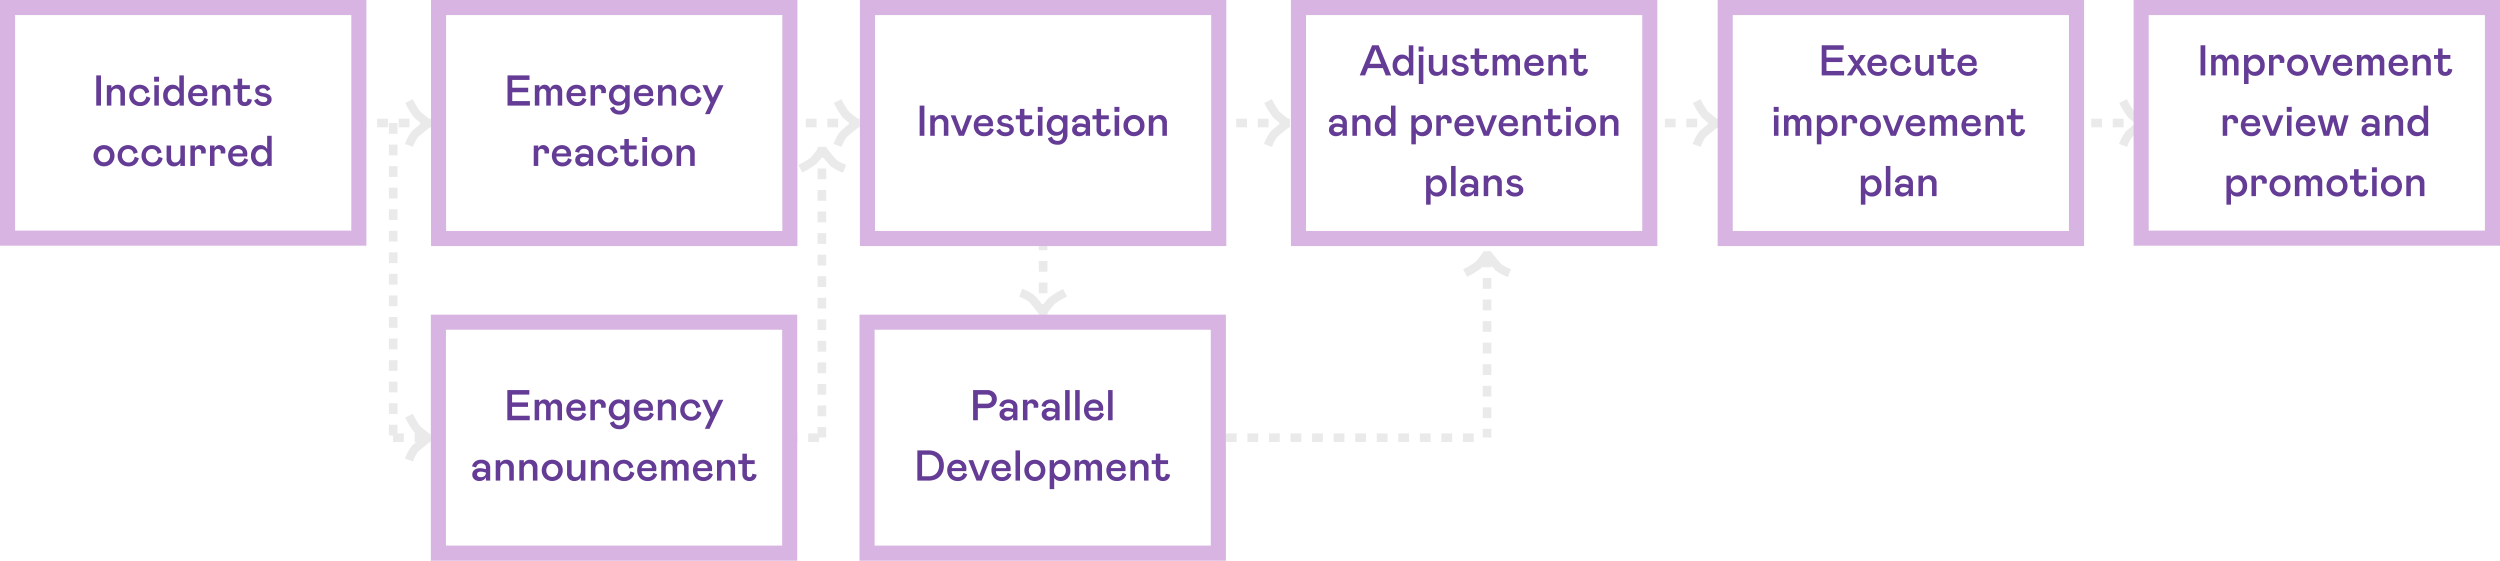 <svg xmlns="http://www.w3.org/2000/svg" width="1160" height="260.172" viewBox="0 0 1160 260.172">
  <g id="Group_52726" data-name="Group 52726" transform="translate(-15995 -676)">
    <path id="Path_90709" data-name="Path 90709" d="M0,0H34.916" transform="translate(16160 733.08)" fill="none" stroke="#eaeaea" stroke-width="4" stroke-dasharray="5"/>
    <path id="Path_1270" data-name="Path 1270" d="M3.72,22.16,0,20.795a20.118,20.118,0,0,1,3.164-5.867c.809-.809,2.811-2.444,4.363-3.692A38.621,38.621,0,0,1,4.236,8.515,37.522,37.522,0,0,1,.092,1.793L3.629,0a35.949,35.949,0,0,0,3.41,5.713,61.05,61.05,0,0,0,4.9,3.866L12,12.745c-1.344,1.054-5.054,4-6.038,4.987A17.163,17.163,0,0,0,3.72,22.16Z" transform="translate(16182.912 722)" fill="#eaeaea"/>
    <path id="Path_90710" data-name="Path 90710" d="M0,0H17.543" transform="translate(16177.373 879.08)" fill="none" stroke="#eaeaea" stroke-width="4" stroke-dasharray="5"/>
    <path id="Path_1270-2" data-name="Path 1270" d="M3.72,22.16,0,20.795a20.118,20.118,0,0,1,3.164-5.867c.809-.809,2.811-2.444,4.363-3.692A38.621,38.621,0,0,1,4.236,8.515,37.522,37.522,0,0,1,.092,1.793L3.629,0a35.949,35.949,0,0,0,3.41,5.713,61.05,61.05,0,0,0,4.9,3.866L12,12.745c-1.344,1.054-5.054,4-6.038,4.987A17.163,17.163,0,0,0,3.72,22.16Z" transform="translate(16182.912 868)" fill="#eaeaea"/>
    <path id="Path_90711" data-name="Path 90711" d="M0,0H115.693" transform="translate(16563.807 879.08)" fill="none" stroke="#eaeaea" stroke-width="4" stroke-dasharray="5"/>
    <path id="Path_90712" data-name="Path 90712" d="M0,0H16.5" transform="translate(16360 879.086)" fill="none" stroke="#eaeaea" stroke-width="4" stroke-dasharray="5"/>
    <path id="Path_1270-3" data-name="Path 1270" d="M3.72,22.16,0,20.795a20.118,20.118,0,0,1,3.164-5.867c.809-.809,2.811-2.444,4.363-3.692A38.621,38.621,0,0,1,4.236,8.515,37.522,37.522,0,0,1,.092,1.793L3.629,0a35.949,35.949,0,0,0,3.41,5.713,61.05,61.05,0,0,0,4.9,3.866L12,12.745c-1.344,1.054-5.054,4-6.038,4.987A17.163,17.163,0,0,0,3.72,22.16Z" transform="translate(16673.922 804.543) rotate(-90)" fill="#eaeaea"/>
    <path id="Path_1270-4" data-name="Path 1270" d="M3.72,22.16,0,20.795a20.118,20.118,0,0,1,3.164-5.867c.809-.809,2.811-2.444,4.363-3.692A38.621,38.621,0,0,1,4.236,8.515,37.522,37.522,0,0,1,.092,1.793L3.629,0a35.949,35.949,0,0,0,3.41,5.713,61.05,61.05,0,0,0,4.9,3.866L12,12.745c-1.344,1.054-5.054,4-6.038,4.987A17.163,17.163,0,0,0,3.72,22.16Z" transform="translate(16365.42 756.164) rotate(-90)" fill="#eaeaea"/>
    <path id="Path_90713" data-name="Path 90713" d="M0,0H34.916" transform="translate(16358.891 733.08)" fill="none" stroke="#eaeaea" stroke-width="4" stroke-dasharray="5"/>
    <path id="Path_1270-5" data-name="Path 1270" d="M3.72,22.16,0,20.795a20.118,20.118,0,0,1,3.164-5.867c.809-.809,2.811-2.444,4.363-3.692A38.621,38.621,0,0,1,4.236,8.515,37.522,37.522,0,0,1,.092,1.793L3.629,0a35.949,35.949,0,0,0,3.41,5.713,61.05,61.05,0,0,0,4.9,3.866L12,12.745c-1.344,1.054-5.054,4-6.038,4.987A17.163,17.163,0,0,0,3.72,22.16Z" transform="translate(16381.803 722)" fill="#eaeaea"/>
    <path id="Path_90714" data-name="Path 90714" d="M0,0H34.916" transform="translate(16558.604 733.08)" fill="none" stroke="#eaeaea" stroke-width="4" stroke-dasharray="5"/>
    <path id="Path_1270-6" data-name="Path 1270" d="M3.72,22.16,0,20.795a20.118,20.118,0,0,1,3.164-5.867c.809-.809,2.811-2.444,4.363-3.692A38.621,38.621,0,0,1,4.236,8.515,37.522,37.522,0,0,1,.092,1.793L3.629,0a35.949,35.949,0,0,0,3.41,5.713,61.05,61.05,0,0,0,4.9,3.866L12,12.745c-1.344,1.054-5.054,4-6.038,4.987A17.163,17.163,0,0,0,3.72,22.16Z" transform="translate(16581.516 722)" fill="#eaeaea"/>
    <path id="Path_90715" data-name="Path 90715" d="M0,0H34.916" transform="translate(16479.002 787.086) rotate(90)" fill="none" stroke="#eaeaea" stroke-width="4" stroke-dasharray="5"/>
    <path id="Path_1270-7" data-name="Path 1270" d="M3.72,22.16,0,20.795a20.118,20.118,0,0,1,3.164-5.867c.809-.809,2.811-2.444,4.363-3.692A38.621,38.621,0,0,1,4.236,8.515,37.522,37.522,0,0,1,.092,1.793L3.629,0a35.949,35.949,0,0,0,3.41,5.713,61.05,61.05,0,0,0,4.9,3.866L12,12.745c-1.344,1.054-5.054,4-6.038,4.987A17.163,17.163,0,0,0,3.72,22.16Z" transform="translate(16490.082 809.998) rotate(90)" fill="#eaeaea"/>
    <path id="Path_90716" data-name="Path 90716" d="M0,0H146" transform="translate(16177.457 733.086) rotate(90)" fill="none" stroke="#eaeaea" stroke-width="4" stroke-dasharray="5"/>
    <path id="Path_90717" data-name="Path 90717" d="M0,0H134.84" transform="translate(16376.35 744.16) rotate(90)" fill="none" stroke="#eaeaea" stroke-width="4" stroke-dasharray="5"/>
    <path id="Path_90718" data-name="Path 90718" d="M0,0H84" transform="translate(16685 795) rotate(90)" fill="none" stroke="#eaeaea" stroke-width="4" stroke-dasharray="5"/>
    <path id="Path_90719" data-name="Path 90719" d="M0,0H34.916" transform="translate(16757.494 733.08)" fill="none" stroke="#eaeaea" stroke-width="4" stroke-dasharray="5"/>
    <path id="Path_1270-8" data-name="Path 1270" d="M3.72,22.16,0,20.795a20.118,20.118,0,0,1,3.164-5.867c.809-.809,2.811-2.444,4.363-3.692A38.621,38.621,0,0,1,4.236,8.515,37.522,37.522,0,0,1,.092,1.793L3.629,0a35.949,35.949,0,0,0,3.41,5.713,61.05,61.05,0,0,0,4.9,3.866L12,12.745c-1.344,1.054-5.054,4-6.038,4.987A17.163,17.163,0,0,0,3.72,22.16Z" transform="translate(16780.406 722)" fill="#eaeaea"/>
    <path id="Path_90720" data-name="Path 90720" d="M0,0H34.916" transform="translate(16955.334 733.08)" fill="none" stroke="#eaeaea" stroke-width="4" stroke-dasharray="5"/>
    <path id="Path_1270-9" data-name="Path 1270" d="M3.72,22.16,0,20.795a20.118,20.118,0,0,1,3.164-5.867c.809-.809,2.811-2.444,4.363-3.692A38.621,38.621,0,0,1,4.236,8.515,37.522,37.522,0,0,1,.092,1.793L3.629,0a35.949,35.949,0,0,0,3.41,5.713,61.05,61.05,0,0,0,4.9,3.866L12,12.745c-1.344,1.054-5.054,4-6.038,4.987A17.163,17.163,0,0,0,3.72,22.16Z" transform="translate(16978.246 722)" fill="#eaeaea"/>
    <g id="Path_90721" data-name="Path 90721" transform="translate(16985 676)" fill="none">
      <path d="M0,0H170V114H0Z" stroke="none"/>
      <path d="M 7 7 L 7 107 L 163 107 L 163 7 L 7 7 M 0 0 L 170 0 L 170 114 L 0 114 L 0 0 Z" stroke="none" fill="#d7b4e1"/>
    </g>
    <g id="Path_90722" data-name="Path 90722" transform="translate(16792 676)" fill="none">
      <path d="M0,0H170V114.172H0Z" stroke="none"/>
      <path d="M 7 7 L 7 107.172 L 163 107.172 L 163 7 L 7 7 M 0 -7.62939453125e-06 L 170 -7.62939453125e-06 L 170 114.172 L 0 114.172 L 0 -7.62939453125e-06 Z" stroke="none" fill="#d7b4e1"/>
    </g>
    <path id="Path_90723" data-name="Path 90723" d="M33.272,2H43.478V4.1h-8V7.7h7.393V9.8H35.479v4.1h8.193V16h-10.4ZM53.712,6.518l-3.047,4.443L54.112,16h-2.4l-2.2-3.4L47.306,16H44.913l3.457-5.039L45.313,6.518h2.393L49.513,9.3l1.8-2.783ZM61.974,12.4l1.8.7a4.514,4.514,0,0,1-1.611,2.3,4.6,4.6,0,0,1-2.764.8,4.81,4.81,0,0,1-3.564-1.362A4.926,4.926,0,0,1,54.474,11.2a4.941,4.941,0,0,1,1.284-3.477,4.709,4.709,0,0,1,6.416-.259,4,4,0,0,1,1.2,3.042,6.93,6.93,0,0,1-.1,1.094h-6.7a2.618,2.618,0,0,0,.84,2.1,3.117,3.117,0,0,0,2,.7,2.647,2.647,0,0,0,1.675-.513A2.527,2.527,0,0,0,61.974,12.4Zm-5.4-2.2h4.7l.02-.176a1.714,1.714,0,0,0-.62-1.387,2.408,2.408,0,0,0-1.6-.518,2.57,2.57,0,0,0-1.68.566A2.265,2.265,0,0,0,56.573,10.2Zm13.516,4.2a2.7,2.7,0,0,0,2-.728,3.357,3.357,0,0,0,.9-1.968l1.895.693a4.534,4.534,0,0,1-1.616,2.8,4.81,4.81,0,0,1-3.081,1,5.053,5.053,0,0,1-3.7-1.372,4.857,4.857,0,0,1-1.4-3.628,4.912,4.912,0,0,1,.654-2.52,4.619,4.619,0,0,1,1.748-1.738,5.113,5.113,0,0,1,5.376.317A4.018,4.018,0,0,1,74.386,9.8l-1.9.605a2.688,2.688,0,0,0-.864-1.675,2.539,2.539,0,0,0-1.733-.61,2.746,2.746,0,0,0-1.338.342,2.715,2.715,0,0,0-1.04,1.06,3.286,3.286,0,0,0-.415,1.675,3.111,3.111,0,0,0,.9,2.3A2.882,2.882,0,0,0,70.089,14.4ZM83.116,6.518h2.1V16h-2.1V14.5a3.234,3.234,0,0,1-2.939,1.7,3.438,3.438,0,0,1-2.529-.918A3.6,3.6,0,0,1,76.72,12.6V6.518h2.1V12.1a2.577,2.577,0,0,0,.5,1.7,1.738,1.738,0,0,0,1.406.591,2.146,2.146,0,0,0,1.733-.791,3.189,3.189,0,0,0,.659-2.109ZM88.8,13V8.324H86.9V6.518h1.9V3.5h2.1V6.518h3.594V8.324H90.9V13.1a1.3,1.3,0,0,0,.337.962,1.158,1.158,0,0,0,.854.337,1.134,1.134,0,0,0,.928-.391A2.131,2.131,0,0,0,93.4,12.8l1.992.4a3.283,3.283,0,0,1-.977,2.212A3.134,3.134,0,0,1,92.2,16.2a3.5,3.5,0,0,1-2.524-.84A3.11,3.11,0,0,1,88.8,13Zm14.971-.605,1.8.7a4.514,4.514,0,0,1-1.611,2.3,4.6,4.6,0,0,1-2.764.8,4.81,4.81,0,0,1-3.564-1.362A4.926,4.926,0,0,1,96.271,11.2a4.941,4.941,0,0,1,1.284-3.477,4.709,4.709,0,0,1,6.416-.259,4,4,0,0,1,1.2,3.042,6.931,6.931,0,0,1-.1,1.094h-6.7a2.618,2.618,0,0,0,.84,2.1,3.117,3.117,0,0,0,2,.7,2.647,2.647,0,0,0,1.675-.513A2.527,2.527,0,0,0,103.771,12.4Zm-5.4-2.2h4.7l.02-.176a1.714,1.714,0,0,0-.62-1.387,2.408,2.408,0,0,0-1.6-.518,2.57,2.57,0,0,0-1.68.566A2.265,2.265,0,0,0,98.37,10.2ZM11.109,34.518h2.1V44h-2.1Zm-.1-1.621V30.6h2.295V32.9Zm4.756,1.621h2.1v1.338a2.489,2.489,0,0,1,2.5-1.533,2.489,2.489,0,0,1,1.563.5,2.768,2.768,0,0,1,.938,1.479,2.967,2.967,0,0,1,1.069-1.479,2.781,2.781,0,0,1,1.636-.5,2.726,2.726,0,0,1,2.124.854,3.483,3.483,0,0,1,.776,2.427V44h-2.1V38.063a1.98,1.98,0,0,0-.444-1.367,1.593,1.593,0,0,0-2.314,0,1.98,1.98,0,0,0-.444,1.367V44h-2.1V38.063a1.98,1.98,0,0,0-.444-1.367,1.478,1.478,0,0,0-1.157-.5,1.424,1.424,0,0,0-1.167.537,2.365,2.365,0,0,0-.435,1.523V44h-2.1Zm15.254,0h2.021V36.2a3.6,3.6,0,0,1,1.392-1.357,3.783,3.783,0,0,1,1.89-.518,3.882,3.882,0,0,1,3.105,1.4,5.362,5.362,0,0,1,1.191,3.6,5,5,0,0,1-1.24,3.525A4.224,4.224,0,0,1,36.119,44.2a4.042,4.042,0,0,1-1.777-.386,2.719,2.719,0,0,1-1.221-1.128v5.283h-2.1Zm4.756,7.822a2.576,2.576,0,0,0,1.953-.84,3.047,3.047,0,0,0,.791-2.178,3.184,3.184,0,0,0-.8-2.222,2.541,2.541,0,0,0-3.853,0,3.128,3.128,0,0,0-.825,2.222,3,3,0,0,0,.811,2.178A2.584,2.584,0,0,0,35.777,42.34Zm6.836-7.822h2.1V35.9a2.394,2.394,0,0,1,.874-1.172,2.446,2.446,0,0,1,1.431-.41,2.65,2.65,0,0,1,1.953.781A2.519,2.519,0,0,1,49.752,37a4.874,4.874,0,0,1-.137,1.2h-2.08a3.71,3.71,0,0,0,.078-.8,1.189,1.189,0,0,0-.4-.918,1.427,1.427,0,0,0-1-.361,1.441,1.441,0,0,0-1.094.43,1.6,1.6,0,0,0-.41,1.152V44h-2.1Zm9.766,8.271a5.228,5.228,0,0,1,0-7.056,5.055,5.055,0,0,1,7.007,0,5.208,5.208,0,0,1,0,7.056,5.073,5.073,0,0,1-7.012,0Zm5.5-1.338a3.42,3.42,0,0,0,0-4.375,2.733,2.733,0,0,0-3.979,0,3.43,3.43,0,0,0,0,4.37,2.749,2.749,0,0,0,3.979,0Zm5.84-6.934L66.5,41.9l2.773-7.383H71.48L67.7,44H65.3L61.52,34.518ZM79.732,40.4l1.8.7a4.514,4.514,0,0,1-1.611,2.3,4.6,4.6,0,0,1-2.764.8,4.81,4.81,0,0,1-3.564-1.362,5.451,5.451,0,0,1-.073-7.114,4.709,4.709,0,0,1,6.416-.259,4,4,0,0,1,1.2,3.042,6.931,6.931,0,0,1-.1,1.094h-6.7a2.618,2.618,0,0,0,.84,2.1,3.117,3.117,0,0,0,2,.7,2.647,2.647,0,0,0,1.675-.513A2.527,2.527,0,0,0,79.732,40.4Zm-5.4-2.2h4.7l.02-.176a1.714,1.714,0,0,0-.62-1.387,2.408,2.408,0,0,0-1.6-.518,2.57,2.57,0,0,0-1.68.566A2.265,2.265,0,0,0,74.332,38.2ZM83.4,34.518h2.1v1.338a2.762,2.762,0,0,1,4.063-1.03A2.768,2.768,0,0,1,90.5,36.3a2.967,2.967,0,0,1,1.069-1.479,2.781,2.781,0,0,1,1.636-.5,2.726,2.726,0,0,1,2.124.854,3.483,3.483,0,0,1,.776,2.427V44h-2.1V38.063a1.98,1.98,0,0,0-.444-1.367,1.593,1.593,0,0,0-2.314,0,1.98,1.98,0,0,0-.444,1.367V44h-2.1V38.063a1.98,1.98,0,0,0-.444-1.367,1.478,1.478,0,0,0-1.157-.5,1.424,1.424,0,0,0-1.167.537,2.365,2.365,0,0,0-.435,1.523V44H83.4ZM105.6,40.4l1.8.7a4.514,4.514,0,0,1-1.611,2.3,4.6,4.6,0,0,1-2.764.8,4.81,4.81,0,0,1-3.564-1.362,5.451,5.451,0,0,1-.073-7.114,4.709,4.709,0,0,1,6.416-.259A4,4,0,0,1,107,38.5a6.931,6.931,0,0,1-.1,1.094h-6.7a2.618,2.618,0,0,0,.84,2.1,3.117,3.117,0,0,0,2,.7,2.647,2.647,0,0,0,1.675-.513A2.527,2.527,0,0,0,105.6,40.4Zm-5.4-2.2h4.7l.02-.176a1.714,1.714,0,0,0-.62-1.387,2.408,2.408,0,0,0-1.6-.518,2.57,2.57,0,0,0-1.68.566A2.265,2.265,0,0,0,100.2,38.2ZM111.373,44h-2.1V34.518h2.1V35.9a3.585,3.585,0,0,1,5.391-.645,3.494,3.494,0,0,1,.908,2.539V44h-2.1V38.521a2.688,2.688,0,0,0-.527-1.768,1.768,1.768,0,0,0-1.436-.635,2.061,2.061,0,0,0-1.606.7,2.734,2.734,0,0,0-.63,1.895Zm9.688-3V36.324h-1.9V34.518h1.9V31.5h2.1v3.018h3.594v1.807H123.16V41.1a1.3,1.3,0,0,0,.337.962,1.158,1.158,0,0,0,.854.337,1.134,1.134,0,0,0,.928-.391,2.131,2.131,0,0,0,.381-1.211l1.992.4a3.283,3.283,0,0,1-.977,2.212,3.134,3.134,0,0,1-2.217.786,3.5,3.5,0,0,1-2.524-.84A3.11,3.11,0,0,1,121.061,41ZM51.437,62.518h2.021V64.2A3.6,3.6,0,0,1,54.85,62.84a3.783,3.783,0,0,1,1.89-.518,3.882,3.882,0,0,1,3.105,1.4,5.362,5.362,0,0,1,1.191,3.6,5,5,0,0,1-1.24,3.525A4.224,4.224,0,0,1,56.534,72.2a4.042,4.042,0,0,1-1.777-.386,2.719,2.719,0,0,1-1.221-1.128v5.283h-2.1Zm4.756,7.822a2.576,2.576,0,0,0,1.953-.84,3.047,3.047,0,0,0,.791-2.178,3.184,3.184,0,0,0-.8-2.222,2.541,2.541,0,0,0-3.853,0,3.128,3.128,0,0,0-.825,2.222,3,3,0,0,0,.811,2.178A2.584,2.584,0,0,0,56.192,70.34ZM63.028,72V58h2.1V72Zm4.277-2.7a2.71,2.71,0,0,1,.991-2.271,4.15,4.15,0,0,1,2.632-.776,6.822,6.822,0,0,1,1.68.205l1,.234V66a1.815,1.815,0,0,0-.615-1.455,2.345,2.345,0,0,0-1.582-.527,2.3,2.3,0,0,0-1.528.5A2.325,2.325,0,0,0,69.1,65.9l-1.895-.5a3.772,3.772,0,0,1,1.406-2.251,5.273,5.273,0,0,1,5.9.161A3.576,3.576,0,0,1,75.606,66.1V72h-2V70.4a2.592,2.592,0,0,1-1.138,1.313,3.936,3.936,0,0,1-2.036.483,3.282,3.282,0,0,1-2.183-.8A2.608,2.608,0,0,1,67.306,69.3Zm6.3-.908v-.1l-.762-.2a6.865,6.865,0,0,0-1.572-.264,2.3,2.3,0,0,0-1.294.317,1.06,1.06,0,0,0-.474.942,1.144,1.144,0,0,0,.449.942,2.087,2.087,0,0,0,1.318.356,2.552,2.552,0,0,0,1.689-.537A1.806,1.806,0,0,0,73.6,68.4Zm6.66,3.6h-2.1V62.518h2.1V63.9a3.585,3.585,0,0,1,5.391-.645,3.494,3.494,0,0,1,.908,2.539V72h-2.1V66.521a2.688,2.688,0,0,0-.527-1.768,1.768,1.768,0,0,0-1.436-.635,2.061,2.061,0,0,0-1.606.7,2.734,2.734,0,0,0-.63,1.895Z" transform="translate(16807 695)" fill="#643c96"/>
    <path id="Path_90724" data-name="Path 90724" d="M4.056,16V2H6.263V16ZM8.978,6.518h2.1V7.855a2.489,2.489,0,0,1,2.5-1.533,2.489,2.489,0,0,1,1.563.5A2.768,2.768,0,0,1,16.077,8.3a2.967,2.967,0,0,1,1.069-1.479,2.781,2.781,0,0,1,1.636-.5,2.726,2.726,0,0,1,2.124.854A3.483,3.483,0,0,1,21.683,9.6V16h-2.1V10.063A1.98,1.98,0,0,0,19.139,8.7a1.593,1.593,0,0,0-2.314,0,1.98,1.98,0,0,0-.444,1.367V16h-2.1V10.063A1.98,1.98,0,0,0,13.836,8.7a1.478,1.478,0,0,0-1.157-.5,1.424,1.424,0,0,0-1.167.537,2.365,2.365,0,0,0-.435,1.523V16h-2.1Zm15.254,0h2.021V8.2A3.6,3.6,0,0,1,27.645,6.84a3.783,3.783,0,0,1,1.89-.518,3.882,3.882,0,0,1,3.105,1.4,5.362,5.362,0,0,1,1.191,3.6,5,5,0,0,1-1.24,3.525A4.224,4.224,0,0,1,29.329,16.2a4.042,4.042,0,0,1-1.777-.386,2.719,2.719,0,0,1-1.221-1.128v5.283h-2.1Zm4.756,7.822a2.576,2.576,0,0,0,1.953-.84,3.047,3.047,0,0,0,.791-2.178,3.184,3.184,0,0,0-.8-2.222,2.541,2.541,0,0,0-3.853,0,3.128,3.128,0,0,0-.825,2.222,3,3,0,0,0,.811,2.178A2.584,2.584,0,0,0,28.987,14.34Zm6.836-7.822h2.1V7.9A2.394,2.394,0,0,1,38.8,6.732a2.446,2.446,0,0,1,1.431-.41,2.65,2.65,0,0,1,1.953.781A2.519,2.519,0,0,1,42.962,9a4.874,4.874,0,0,1-.137,1.2h-2.08a3.71,3.71,0,0,0,.078-.8,1.189,1.189,0,0,0-.4-.918,1.427,1.427,0,0,0-1-.361,1.441,1.441,0,0,0-1.094.43,1.6,1.6,0,0,0-.41,1.152V16h-2.1Zm9.766,8.271a4.854,4.854,0,0,1-1.367-3.525,4.862,4.862,0,0,1,1.372-3.53,5.055,5.055,0,0,1,7.007,0,4.852,4.852,0,0,1,1.377,3.53A4.836,4.836,0,0,1,52.6,14.789a5.073,5.073,0,0,1-7.012,0Zm5.5-1.338a3.1,3.1,0,0,0,.791-2.187,3.1,3.1,0,0,0-.791-2.187,2.733,2.733,0,0,0-3.979,0,3.116,3.116,0,0,0-.786,2.188,3.1,3.1,0,0,0,.786,2.183,2.749,2.749,0,0,0,3.979,0Zm5.84-6.934L59.71,13.9l2.773-7.383H64.69L60.911,16h-2.4L54.729,6.518ZM72.942,12.4l1.8.7a4.514,4.514,0,0,1-1.611,2.3,4.6,4.6,0,0,1-2.764.8A4.81,4.81,0,0,1,66.8,14.833,4.926,4.926,0,0,1,65.442,11.2a4.941,4.941,0,0,1,1.284-3.477,4.709,4.709,0,0,1,6.416-.259,4,4,0,0,1,1.2,3.042,6.931,6.931,0,0,1-.1,1.094h-6.7a2.618,2.618,0,0,0,.84,2.1,3.117,3.117,0,0,0,2,.7,2.647,2.647,0,0,0,1.675-.513A2.527,2.527,0,0,0,72.942,12.4Zm-5.4-2.2h4.7l.02-.176a1.714,1.714,0,0,0-.62-1.387,2.408,2.408,0,0,0-1.6-.518,2.57,2.57,0,0,0-1.68.566A2.265,2.265,0,0,0,67.542,10.2Zm9.072-3.682h2.1V7.855a2.762,2.762,0,0,1,4.063-1.03A2.768,2.768,0,0,1,83.714,8.3a2.967,2.967,0,0,1,1.069-1.479,2.781,2.781,0,0,1,1.636-.5,2.726,2.726,0,0,1,2.124.854A3.483,3.483,0,0,1,89.319,9.6V16h-2.1V10.063A1.98,1.98,0,0,0,86.775,8.7a1.593,1.593,0,0,0-2.314,0,1.98,1.98,0,0,0-.444,1.367V16h-2.1V10.063A1.98,1.98,0,0,0,81.473,8.7a1.478,1.478,0,0,0-1.157-.5,1.424,1.424,0,0,0-1.167.537,2.365,2.365,0,0,0-.435,1.523V16h-2.1Zm22.2,5.879,1.8.7A4.514,4.514,0,0,1,99,15.4a4.6,4.6,0,0,1-2.764.8,4.81,4.81,0,0,1-3.564-1.362A4.926,4.926,0,0,1,91.312,11.2,4.941,4.941,0,0,1,92.6,7.719a4.709,4.709,0,0,1,6.416-.259,4,4,0,0,1,1.2,3.042,6.931,6.931,0,0,1-.1,1.094h-6.7a2.618,2.618,0,0,0,.84,2.1,3.117,3.117,0,0,0,2,.7,2.647,2.647,0,0,0,1.675-.513A2.527,2.527,0,0,0,98.812,12.4Zm-5.4-2.2h4.7l.02-.176a1.714,1.714,0,0,0-.62-1.387,2.408,2.408,0,0,0-1.6-.518,2.57,2.57,0,0,0-1.68.566A2.265,2.265,0,0,0,93.411,10.2ZM104.583,16h-2.1V6.518h2.1V7.9a3.585,3.585,0,0,1,5.391-.645,3.494,3.494,0,0,1,.908,2.539V16h-2.1V10.521a2.688,2.688,0,0,0-.527-1.768,1.768,1.768,0,0,0-1.436-.635,2.061,2.061,0,0,0-1.606.7,2.734,2.734,0,0,0-.63,1.895Zm9.688-3V8.324h-1.9V6.518h1.9V3.5h2.1V6.518h3.594V8.324H116.37V13.1a1.3,1.3,0,0,0,.337.962,1.158,1.158,0,0,0,.854.337,1.134,1.134,0,0,0,.928-.391,2.131,2.131,0,0,0,.381-1.211l1.992.4a3.283,3.283,0,0,1-.977,2.212,3.134,3.134,0,0,1-2.217.786,3.5,3.5,0,0,1-2.524-.84A3.11,3.11,0,0,1,114.271,13ZM14.349,34.518h2.1V35.9a2.394,2.394,0,0,1,.874-1.172,2.446,2.446,0,0,1,1.431-.41,2.65,2.65,0,0,1,1.953.781A2.519,2.519,0,0,1,21.487,37a4.874,4.874,0,0,1-.137,1.2h-2.08a3.71,3.71,0,0,0,.078-.8,1.189,1.189,0,0,0-.4-.918,1.427,1.427,0,0,0-1-.361,1.441,1.441,0,0,0-1.094.43,1.6,1.6,0,0,0-.41,1.152V44h-2.1Zm15.9,5.879,1.8.7a4.514,4.514,0,0,1-1.611,2.3,4.6,4.6,0,0,1-2.764.8A4.81,4.81,0,0,1,24.1,42.833a5.451,5.451,0,0,1-.073-7.114,4.322,4.322,0,0,1,3.335-1.4,4.288,4.288,0,0,1,3.081,1.138,4,4,0,0,1,1.2,3.042,6.931,6.931,0,0,1-.1,1.094h-6.7a2.618,2.618,0,0,0,.84,2.1,3.117,3.117,0,0,0,2,.7,2.647,2.647,0,0,0,1.675-.513A2.527,2.527,0,0,0,30.247,40.4Zm-5.4-2.2h4.7l.02-.176a1.714,1.714,0,0,0-.62-1.387,2.408,2.408,0,0,0-1.6-.518,2.57,2.57,0,0,0-1.68.566A2.265,2.265,0,0,0,24.847,38.2Zm9.912-3.682L37.542,41.9l2.773-7.383h2.207L38.743,44h-2.4l-3.779-9.482Zm9.395,0h2.1V44h-2.1Zm-.1-1.621V30.6h2.295V32.9Zm11.7,7.5,1.8.7a4.514,4.514,0,0,1-1.611,2.3,4.6,4.6,0,0,1-2.764.8,4.81,4.81,0,0,1-3.564-1.362,5.451,5.451,0,0,1-.073-7.114,4.709,4.709,0,0,1,6.416-.259,4,4,0,0,1,1.2,3.042,6.93,6.93,0,0,1-.1,1.094h-6.7a2.618,2.618,0,0,0,.84,2.1,3.117,3.117,0,0,0,2,.7,2.647,2.647,0,0,0,1.675-.513A2.527,2.527,0,0,0,55.755,40.4Zm-5.4-2.2h4.7l.02-.176a1.714,1.714,0,0,0-.62-1.387,2.408,2.408,0,0,0-1.6-.518,2.57,2.57,0,0,0-1.68.566A2.265,2.265,0,0,0,50.354,38.2Zm10.137-3.682,2,7.383,1.895-7.383h2.4L68.685,41.9l2-7.383h2.1L69.993,44h-2.5l-1.9-6.66L63.685,44h-2.5l-2.793-9.482ZM78.8,41.3a2.71,2.71,0,0,1,.991-2.271,4.15,4.15,0,0,1,2.632-.776,6.822,6.822,0,0,1,1.68.205l1,.234V38a1.815,1.815,0,0,0-.615-1.455,2.345,2.345,0,0,0-1.582-.527,2.3,2.3,0,0,0-1.528.5A2.325,2.325,0,0,0,80.6,37.9L78.7,37.4a3.772,3.772,0,0,1,1.406-2.251,5.273,5.273,0,0,1,5.9.161A3.576,3.576,0,0,1,87.1,38.1V44h-2V42.4a2.592,2.592,0,0,1-1.138,1.313,3.936,3.936,0,0,1-2.036.483,3.282,3.282,0,0,1-2.183-.8A2.608,2.608,0,0,1,78.8,41.3Zm6.3-.908v-.1l-.762-.2a6.865,6.865,0,0,0-1.572-.264,2.3,2.3,0,0,0-1.294.317A1.06,1.06,0,0,0,81,41.1a1.144,1.144,0,0,0,.449.942,2.087,2.087,0,0,0,1.318.356,2.552,2.552,0,0,0,1.689-.537A1.806,1.806,0,0,0,85.1,40.4Zm6.66,3.6h-2.1V34.518h2.1V35.9a3.585,3.585,0,0,1,5.391-.645A3.494,3.494,0,0,1,98.06,37.8V44h-2.1V38.521a2.688,2.688,0,0,0-.527-1.768A1.768,1.768,0,0,0,94,36.119a2.061,2.061,0,0,0-1.606.7,2.734,2.734,0,0,0-.63,1.895Zm8.3-4.678a5.307,5.307,0,0,1,1.211-3.6,4,4,0,0,1,3.184-1.4,3.527,3.527,0,0,1,1.885.5,3.135,3.135,0,0,1,1.221,1.377V30h2.1V44H107.64V42.4a3.085,3.085,0,0,1-1.274,1.323,3.836,3.836,0,0,1-1.909.474,4.048,4.048,0,0,1-3.184-1.367A5.091,5.091,0,0,1,100.062,39.322Zm6.768,2.188a3.018,3.018,0,0,0,.811-2.187,3.146,3.146,0,0,0-.815-2.227,2.547,2.547,0,0,0-1.929-.879,2.518,2.518,0,0,0-1.938.879,3.191,3.191,0,0,0-.8,2.227,3.1,3.1,0,0,0,.781,2.2,2.667,2.667,0,0,0,1.953.82A2.609,2.609,0,0,0,106.829,41.51ZM16.077,62.518H18.1V64.2A3.6,3.6,0,0,1,19.49,62.84a3.783,3.783,0,0,1,1.89-.518,3.882,3.882,0,0,1,3.105,1.4,5.362,5.362,0,0,1,1.191,3.6,5,5,0,0,1-1.24,3.525A4.224,4.224,0,0,1,21.175,72.2,4.042,4.042,0,0,1,19.4,71.81a2.719,2.719,0,0,1-1.221-1.128v5.283h-2.1Zm4.756,7.822a2.576,2.576,0,0,0,1.953-.84,3.047,3.047,0,0,0,.791-2.178,3.184,3.184,0,0,0-.8-2.222,2.541,2.541,0,0,0-3.853,0,3.128,3.128,0,0,0-.825,2.222,3,3,0,0,0,.811,2.178A2.584,2.584,0,0,0,20.833,70.34Zm6.836-7.822h2.1V63.9a2.394,2.394,0,0,1,.874-1.172,2.446,2.446,0,0,1,1.431-.41,2.65,2.65,0,0,1,1.953.781A2.519,2.519,0,0,1,34.808,65a4.874,4.874,0,0,1-.137,1.2h-2.08a3.71,3.71,0,0,0,.078-.8,1.189,1.189,0,0,0-.4-.918,1.427,1.427,0,0,0-1-.361,1.441,1.441,0,0,0-1.094.43,1.6,1.6,0,0,0-.41,1.152V72h-2.1Zm9.766,8.271a5.228,5.228,0,0,1,0-7.056,5.055,5.055,0,0,1,7.007,0,5.208,5.208,0,0,1,0,7.056,5.073,5.073,0,0,1-7.012,0Zm5.5-1.338a3.42,3.42,0,0,0,0-4.375,2.733,2.733,0,0,0-3.979,0,3.43,3.43,0,0,0,0,4.37,2.749,2.749,0,0,0,3.979,0Zm4.883-6.934h2.1v1.338a2.762,2.762,0,0,1,4.063-1.03,2.768,2.768,0,0,1,.938,1.479,2.967,2.967,0,0,1,1.069-1.479,2.781,2.781,0,0,1,1.636-.5,2.726,2.726,0,0,1,2.124.854,3.483,3.483,0,0,1,.776,2.427V72h-2.1V66.063a1.98,1.98,0,0,0-.444-1.367,1.593,1.593,0,0,0-2.314,0,1.98,1.98,0,0,0-.444,1.367V72h-2.1V66.063a1.98,1.98,0,0,0-.444-1.367,1.478,1.478,0,0,0-1.157-.5,1.424,1.424,0,0,0-1.167.537,2.365,2.365,0,0,0-.435,1.523V72h-2.1ZM63.88,70.789a5.228,5.228,0,0,1,0-7.056,5.055,5.055,0,0,1,7.007,0,5.208,5.208,0,0,1,0,7.056,5.073,5.073,0,0,1-7.012,0Zm5.5-1.338a3.42,3.42,0,0,0,0-4.375,2.733,2.733,0,0,0-3.979,0,3.43,3.43,0,0,0,0,4.37,2.749,2.749,0,0,0,3.979,0ZM75.286,69V64.324h-1.9V62.518h1.9V59.5h2.1v3.018h3.594v1.807H77.386V69.1a1.3,1.3,0,0,0,.337.962,1.158,1.158,0,0,0,.854.337,1.134,1.134,0,0,0,.928-.391,2.131,2.131,0,0,0,.381-1.211l1.992.4a3.283,3.283,0,0,1-.977,2.212,3.134,3.134,0,0,1-2.217.786,3.5,3.5,0,0,1-2.524-.84A3.11,3.11,0,0,1,75.286,69Zm8.389-6.484h2.1V72h-2.1Zm-.1-1.621V58.6h2.295V60.9Zm5.566,9.893a5.228,5.228,0,0,1,0-7.056,5.055,5.055,0,0,1,7.007,0,5.208,5.208,0,0,1,0,7.056,5.073,5.073,0,0,1-7.012,0Zm5.5-1.338a3.42,3.42,0,0,0,0-4.375,2.733,2.733,0,0,0-3.979,0,3.43,3.43,0,0,0,0,4.37,2.749,2.749,0,0,0,3.979,0ZM101.624,72h-2.1V62.518h2.1V63.9a3.585,3.585,0,0,1,5.391-.645,3.494,3.494,0,0,1,.908,2.539V72h-2.1V66.521a2.688,2.688,0,0,0-.527-1.768,1.768,1.768,0,0,0-1.436-.635,2.061,2.061,0,0,0-1.606.7,2.734,2.734,0,0,0-.63,1.895Z" transform="translate(17012 695)" fill="#643c96"/>
    <g id="Path_90725" data-name="Path 90725" transform="translate(16594 676)" fill="none">
      <path d="M0,0H170V114.172H0Z" stroke="none"/>
      <path d="M 7 7 L 7 107.172 L 163 107.172 L 163 7 L 7 7 M 0 -7.62939453125e-06 L 170 -7.62939453125e-06 L 170 114.172 L 0 114.172 L 0 -7.62939453125e-06 Z" stroke="none" fill="#d7b4e1"/>
    </g>
    <path id="Path_90726" data-name="Path 90726" d="M16.909,16,22.661,2h3.047L31.47,16h-2.48l-1.348-3.4H20.728L19.39,16Zm4.6-5.4H26.86L24.185,3.822Zm10.674.723a5.307,5.307,0,0,1,1.211-3.6,4,4,0,0,1,3.184-1.4,3.527,3.527,0,0,1,1.885.5A3.135,3.135,0,0,1,39.683,8.2V2h2.1V16H39.761V14.4a3.085,3.085,0,0,1-1.274,1.323,3.836,3.836,0,0,1-1.909.474,4.048,4.048,0,0,1-3.184-1.367A5.091,5.091,0,0,1,32.183,11.322ZM38.95,13.51a3.018,3.018,0,0,0,.811-2.187A3.146,3.146,0,0,0,38.945,9.1a2.547,2.547,0,0,0-1.929-.879,2.518,2.518,0,0,0-1.938.879,3.191,3.191,0,0,0-.8,2.227,3.1,3.1,0,0,0,.781,2.2,2.667,2.667,0,0,0,1.953.82A2.609,2.609,0,0,0,38.95,13.51Zm5.381,6.455V6.518h2.1V19.965ZM44.233,4.9V2.6h2.295V4.9ZM55.386,6.518h2.1V16h-2.1V14.5a3.234,3.234,0,0,1-2.939,1.7,3.438,3.438,0,0,1-2.529-.918,3.6,3.6,0,0,1-.928-2.676V6.518h2.1V12.1a2.577,2.577,0,0,0,.5,1.7,1.738,1.738,0,0,0,1.406.591,2.146,2.146,0,0,0,1.733-.791,3.189,3.189,0,0,0,.659-2.109Zm3.955,7.08,1.7-.9a2.721,2.721,0,0,0,1.016,1.289,2.986,2.986,0,0,0,1.631.41,2.407,2.407,0,0,0,1.3-.3.908.908,0,0,0,.474-.791,1.091,1.091,0,0,0-.488-.977,5.272,5.272,0,0,0-1.855-.547Q59.868,11.254,59.868,9A2.293,2.293,0,0,1,60.9,7.079a4.114,4.114,0,0,1,2.5-.757,4.024,4.024,0,0,1,2.163.522A3.529,3.529,0,0,1,66.88,8.383l-1.592.879A1.776,1.776,0,0,0,63.423,8a2.168,2.168,0,0,0-1.182.3.867.867,0,0,0-.479.732.824.824,0,0,0,.508.786,7.339,7.339,0,0,0,1.895.454,4.75,4.75,0,0,1,2.515.967,2.5,2.5,0,0,1,.786,1.953,2.6,2.6,0,0,1-1.108,2.153,4.4,4.4,0,0,1-2.749.845,4.941,4.941,0,0,1-2.686-.684A3.953,3.953,0,0,1,59.341,13.6ZM70.259,13V8.324h-1.9V6.518h1.9V3.5h2.1V6.518h3.594V8.324H72.358V13.1a1.3,1.3,0,0,0,.337.962,1.158,1.158,0,0,0,.854.337,1.134,1.134,0,0,0,.928-.391,2.131,2.131,0,0,0,.381-1.211l1.992.4a3.283,3.283,0,0,1-.977,2.212,3.134,3.134,0,0,1-2.217.786,3.5,3.5,0,0,1-2.524-.84A3.11,3.11,0,0,1,70.259,13Zm8.311-6.484h2.1V7.855a2.762,2.762,0,0,1,4.063-1.03A2.768,2.768,0,0,1,85.669,8.3a2.967,2.967,0,0,1,1.069-1.479,2.781,2.781,0,0,1,1.636-.5,2.726,2.726,0,0,1,2.124.854A3.483,3.483,0,0,1,91.274,9.6V16h-2.1V10.063A1.98,1.98,0,0,0,88.73,8.7a1.593,1.593,0,0,0-2.314,0,1.98,1.98,0,0,0-.444,1.367V16h-2.1V10.063A1.98,1.98,0,0,0,83.428,8.7a1.478,1.478,0,0,0-1.157-.5,1.424,1.424,0,0,0-1.167.537,2.365,2.365,0,0,0-.435,1.523V16h-2.1Zm22.2,5.879,1.8.7a4.514,4.514,0,0,1-1.611,2.3,4.6,4.6,0,0,1-2.764.8,4.81,4.81,0,0,1-3.564-1.362A4.926,4.926,0,0,1,93.267,11.2a4.941,4.941,0,0,1,1.284-3.477,4.709,4.709,0,0,1,6.416-.259,4,4,0,0,1,1.2,3.042,6.931,6.931,0,0,1-.1,1.094h-6.7a2.618,2.618,0,0,0,.84,2.1,3.117,3.117,0,0,0,2,.7,2.647,2.647,0,0,0,1.675-.513A2.527,2.527,0,0,0,100.767,12.4Zm-5.4-2.2h4.7l.02-.176a1.714,1.714,0,0,0-.62-1.387,2.408,2.408,0,0,0-1.6-.518,2.57,2.57,0,0,0-1.68.566A2.265,2.265,0,0,0,95.366,10.2ZM106.538,16h-2.1V6.518h2.1V7.9a3.585,3.585,0,0,1,5.391-.645,3.494,3.494,0,0,1,.908,2.539V16h-2.1V10.521a2.688,2.688,0,0,0-.527-1.768,1.768,1.768,0,0,0-1.436-.635,2.061,2.061,0,0,0-1.606.7,2.734,2.734,0,0,0-.63,1.895Zm9.688-3V8.324h-1.9V6.518h1.9V3.5h2.1V6.518h3.594V8.324h-3.594V13.1a1.3,1.3,0,0,0,.337.962,1.158,1.158,0,0,0,.854.337,1.134,1.134,0,0,0,.928-.391,2.131,2.131,0,0,0,.381-1.211l1.992.4a3.283,3.283,0,0,1-.977,2.212,3.134,3.134,0,0,1-2.217.786,3.5,3.5,0,0,1-2.524-.84A3.11,3.11,0,0,1,116.226,13ZM2.651,41.3a2.71,2.71,0,0,1,.991-2.271,4.15,4.15,0,0,1,2.632-.776,6.822,6.822,0,0,1,1.68.205l1,.234V38a1.815,1.815,0,0,0-.615-1.455,2.345,2.345,0,0,0-1.582-.527,2.3,2.3,0,0,0-1.528.5A2.325,2.325,0,0,0,4.448,37.9l-1.895-.5A3.772,3.772,0,0,1,3.96,35.147a4.484,4.484,0,0,1,2.793-.825,4.476,4.476,0,0,1,3.11.986A3.576,3.576,0,0,1,10.952,38.1V44h-2V42.4a2.592,2.592,0,0,1-1.138,1.313,3.936,3.936,0,0,1-2.036.483,3.282,3.282,0,0,1-2.183-.8A2.608,2.608,0,0,1,2.651,41.3Zm6.3-.908v-.1l-.762-.2a6.865,6.865,0,0,0-1.572-.264,2.3,2.3,0,0,0-1.294.317,1.06,1.06,0,0,0-.474.942,1.144,1.144,0,0,0,.449.942,2.087,2.087,0,0,0,1.318.356,2.552,2.552,0,0,0,1.689-.537A1.806,1.806,0,0,0,8.95,40.4ZM15.61,44h-2.1V34.518h2.1V35.9a3.22,3.22,0,0,1,2.979-1.582A3.2,3.2,0,0,1,21,35.26a3.494,3.494,0,0,1,.908,2.539V44h-2.1V38.521a2.688,2.688,0,0,0-.527-1.768,1.768,1.768,0,0,0-1.436-.635,2.061,2.061,0,0,0-1.606.7,2.734,2.734,0,0,0-.63,1.895Zm8.3-4.678a5.307,5.307,0,0,1,1.211-3.6,4,4,0,0,1,3.184-1.4,3.527,3.527,0,0,1,1.885.5A3.135,3.135,0,0,1,31.411,36.2V30h2.1V44H31.489V42.4a3.085,3.085,0,0,1-1.274,1.323,3.836,3.836,0,0,1-1.909.474,4.048,4.048,0,0,1-3.184-1.367A5.091,5.091,0,0,1,23.911,39.322Zm6.768,2.188a3.018,3.018,0,0,0,.811-2.187,3.146,3.146,0,0,0-.815-2.227,2.547,2.547,0,0,0-1.929-.879,2.518,2.518,0,0,0-1.938.879,3.191,3.191,0,0,0-.8,2.227,3.1,3.1,0,0,0,.781,2.2,2.667,2.667,0,0,0,1.953.82A2.609,2.609,0,0,0,30.679,41.51Zm10.176-6.992h2.021V36.2a3.6,3.6,0,0,1,1.392-1.357,3.783,3.783,0,0,1,1.89-.518,3.882,3.882,0,0,1,3.105,1.4,5.362,5.362,0,0,1,1.191,3.6,5,5,0,0,1-1.24,3.525A4.224,4.224,0,0,1,45.952,44.2a4.042,4.042,0,0,1-1.777-.386,2.719,2.719,0,0,1-1.221-1.128v5.283h-2.1ZM45.61,42.34a2.576,2.576,0,0,0,1.953-.84,3.047,3.047,0,0,0,.791-2.178,3.184,3.184,0,0,0-.8-2.222,2.541,2.541,0,0,0-3.853,0,3.128,3.128,0,0,0-.825,2.222,3,3,0,0,0,.811,2.178A2.584,2.584,0,0,0,45.61,42.34Zm6.836-7.822h2.1V35.9a2.394,2.394,0,0,1,.874-1.172,2.446,2.446,0,0,1,1.431-.41A2.65,2.65,0,0,1,58.8,35.1,2.519,2.519,0,0,1,59.585,37a4.874,4.874,0,0,1-.137,1.2h-2.08a3.71,3.71,0,0,0,.078-.8,1.189,1.189,0,0,0-.4-.918,1.427,1.427,0,0,0-1-.361,1.441,1.441,0,0,0-1.094.43,1.6,1.6,0,0,0-.41,1.152V44h-2.1Zm15.9,5.879,1.8.7a4.514,4.514,0,0,1-1.611,2.3,4.6,4.6,0,0,1-2.764.8A4.81,4.81,0,0,1,62.2,42.833a5.451,5.451,0,0,1-.073-7.114,4.709,4.709,0,0,1,6.416-.259,4,4,0,0,1,1.2,3.042,6.931,6.931,0,0,1-.1,1.094h-6.7a2.618,2.618,0,0,0,.84,2.1,3.117,3.117,0,0,0,2,.7,2.647,2.647,0,0,0,1.675-.513A2.527,2.527,0,0,0,68.345,40.4Zm-5.4-2.2h4.7l.02-.176a1.714,1.714,0,0,0-.62-1.387,2.408,2.408,0,0,0-1.6-.518,2.57,2.57,0,0,0-1.68.566A2.265,2.265,0,0,0,62.944,38.2Zm9.912-3.682L75.64,41.9l2.773-7.383H80.62L76.841,44h-2.4l-3.779-9.482ZM88.872,40.4l1.8.7a4.514,4.514,0,0,1-1.611,2.3,4.6,4.6,0,0,1-2.764.8,4.81,4.81,0,0,1-3.564-1.362,5.451,5.451,0,0,1-.073-7.114,4.709,4.709,0,0,1,6.416-.259,4,4,0,0,1,1.2,3.042,6.931,6.931,0,0,1-.1,1.094h-6.7a2.618,2.618,0,0,0,.84,2.1,3.117,3.117,0,0,0,2,.7,2.647,2.647,0,0,0,1.675-.513A2.527,2.527,0,0,0,88.872,40.4Zm-5.4-2.2h4.7l.02-.176a1.714,1.714,0,0,0-.62-1.387,2.408,2.408,0,0,0-1.6-.518,2.57,2.57,0,0,0-1.68.566A2.265,2.265,0,0,0,83.472,38.2ZM94.644,44h-2.1V34.518h2.1V35.9a3.585,3.585,0,0,1,5.391-.645,3.494,3.494,0,0,1,.908,2.539V44h-2.1V38.521a2.688,2.688,0,0,0-.527-1.768,1.768,1.768,0,0,0-1.436-.635,2.061,2.061,0,0,0-1.606.7,2.734,2.734,0,0,0-.63,1.895Zm9.688-3V36.324h-1.9V34.518h1.9V31.5h2.1v3.018h3.594v1.807h-3.594V41.1a1.3,1.3,0,0,0,.337.962,1.158,1.158,0,0,0,.854.337,1.134,1.134,0,0,0,.928-.391,2.131,2.131,0,0,0,.381-1.211l1.992.4a3.283,3.283,0,0,1-.977,2.212,3.134,3.134,0,0,1-2.217.786,3.5,3.5,0,0,1-2.524-.84A3.11,3.11,0,0,1,104.331,41Zm8.389-6.484h2.1V44h-2.1Zm-.1-1.621V30.6h2.295V32.9Zm5.566,9.893a5.228,5.228,0,0,1,0-7.056,5.055,5.055,0,0,1,7.007,0,5.208,5.208,0,0,1,0,7.056,5.073,5.073,0,0,1-7.012,0Zm5.5-1.338a3.42,3.42,0,0,0,0-4.375,2.733,2.733,0,0,0-3.979,0,3.43,3.43,0,0,0,0,4.37,2.749,2.749,0,0,0,3.979,0ZM130.669,44h-2.1V34.518h2.1V35.9a3.585,3.585,0,0,1,5.391-.645,3.494,3.494,0,0,1,.908,2.539V44h-2.1V38.521a2.688,2.688,0,0,0-.527-1.768,1.768,1.768,0,0,0-1.436-.635,2.061,2.061,0,0,0-1.606.7,2.734,2.734,0,0,0-.63,1.895ZM47.71,62.518h2.021V64.2a3.6,3.6,0,0,1,1.392-1.357,3.783,3.783,0,0,1,1.89-.518,3.882,3.882,0,0,1,3.105,1.4,5.362,5.362,0,0,1,1.191,3.6,5,5,0,0,1-1.24,3.525A4.224,4.224,0,0,1,52.808,72.2a4.042,4.042,0,0,1-1.777-.386,2.719,2.719,0,0,1-1.221-1.128v5.283h-2.1Zm4.756,7.822a2.576,2.576,0,0,0,1.953-.84,3.047,3.047,0,0,0,.791-2.178,3.184,3.184,0,0,0-.8-2.222,2.541,2.541,0,0,0-3.853,0,3.128,3.128,0,0,0-.825,2.222,3,3,0,0,0,.811,2.178A2.584,2.584,0,0,0,52.466,70.34ZM59.3,72V58h2.1V72Zm4.277-2.7a2.71,2.71,0,0,1,.991-2.271,4.15,4.15,0,0,1,2.632-.776,6.822,6.822,0,0,1,1.68.205l1,.234V66a1.815,1.815,0,0,0-.615-1.455,2.345,2.345,0,0,0-1.582-.527,2.3,2.3,0,0,0-1.528.5,2.325,2.325,0,0,0-.776,1.372l-1.895-.5a3.772,3.772,0,0,1,1.406-2.251,5.273,5.273,0,0,1,5.9.161A3.576,3.576,0,0,1,71.88,66.1V72h-2V70.4a2.592,2.592,0,0,1-1.138,1.313A3.936,3.936,0,0,1,66.7,72.2a3.282,3.282,0,0,1-2.183-.8A2.608,2.608,0,0,1,63.579,69.3Zm6.3-.908v-.1l-.762-.2a6.865,6.865,0,0,0-1.572-.264,2.3,2.3,0,0,0-1.294.317,1.06,1.06,0,0,0-.474.942,1.144,1.144,0,0,0,.449.942,2.087,2.087,0,0,0,1.318.356,2.552,2.552,0,0,0,1.689-.537A1.806,1.806,0,0,0,69.878,68.4Zm6.66,3.6h-2.1V62.518h2.1V63.9a3.585,3.585,0,0,1,5.391-.645,3.494,3.494,0,0,1,.908,2.539V72h-2.1V66.521a2.688,2.688,0,0,0-.527-1.768,1.768,1.768,0,0,0-1.436-.635,2.061,2.061,0,0,0-1.606.7,2.734,2.734,0,0,0-.63,1.895Zm8.154-2.4,1.7-.9a2.721,2.721,0,0,0,1.016,1.289,2.986,2.986,0,0,0,1.631.41,2.407,2.407,0,0,0,1.3-.3.908.908,0,0,0,.474-.791,1.091,1.091,0,0,0-.488-.977,5.272,5.272,0,0,0-1.855-.547Q85.22,67.254,85.22,65a2.293,2.293,0,0,1,1.03-1.919,4.114,4.114,0,0,1,2.5-.757,4.024,4.024,0,0,1,2.163.522,3.529,3.529,0,0,1,1.313,1.538l-1.592.879A1.776,1.776,0,0,0,88.774,64a2.168,2.168,0,0,0-1.182.3.867.867,0,0,0-.479.732.824.824,0,0,0,.508.786,7.339,7.339,0,0,0,1.895.454,4.75,4.75,0,0,1,2.515.967,2.5,2.5,0,0,1,.786,1.953,2.6,2.6,0,0,1-1.108,2.153,4.4,4.4,0,0,1-2.749.845,4.941,4.941,0,0,1-2.686-.684A3.953,3.953,0,0,1,84.692,69.6Z" transform="translate(16609 695)" fill="#643c96"/>
    <g id="Path_90727" data-name="Path 90727" transform="translate(16195 676)" fill="none">
      <path d="M0,0H170V114.172H0Z" stroke="none"/>
      <path d="M 7 7 L 7 107.172 L 163 107.172 L 163 7 L 7 7 M 0 -7.62939453125e-06 L 170 -7.62939453125e-06 L 170 114.172 L 0 114.172 L 0 -7.62939453125e-06 Z" stroke="none" fill="#d7b4e1"/>
    </g>
    <path id="Path_90728" data-name="Path 90728" d="M20.483,2H30.688V4.1h-8V7.7h7.393V9.8H22.69v4.1h8.193V16h-10.4ZM33.159,6.518h2.1V7.855a2.762,2.762,0,0,1,4.063-1.03A2.768,2.768,0,0,1,40.259,8.3a2.967,2.967,0,0,1,1.069-1.479,2.781,2.781,0,0,1,1.636-.5,2.726,2.726,0,0,1,2.124.854A3.483,3.483,0,0,1,45.864,9.6V16h-2.1V10.063A1.98,1.98,0,0,0,43.32,8.7a1.593,1.593,0,0,0-2.314,0,1.98,1.98,0,0,0-.444,1.367V16h-2.1V10.063A1.98,1.98,0,0,0,38.018,8.7a1.478,1.478,0,0,0-1.157-.5,1.424,1.424,0,0,0-1.167.537,2.365,2.365,0,0,0-.435,1.523V16h-2.1Zm22.2,5.879,1.8.7a4.514,4.514,0,0,1-1.611,2.3,4.6,4.6,0,0,1-2.764.8,4.81,4.81,0,0,1-3.564-1.362A4.926,4.926,0,0,1,47.856,11.2a4.941,4.941,0,0,1,1.284-3.477,4.709,4.709,0,0,1,6.416-.259,4,4,0,0,1,1.2,3.042,6.93,6.93,0,0,1-.1,1.094h-6.7a2.618,2.618,0,0,0,.84,2.1,3.117,3.117,0,0,0,2,.7,2.647,2.647,0,0,0,1.675-.513A2.527,2.527,0,0,0,55.356,12.4Zm-5.4-2.2h4.7l.02-.176a1.714,1.714,0,0,0-.62-1.387,2.408,2.408,0,0,0-1.6-.518,2.57,2.57,0,0,0-1.68.566A2.265,2.265,0,0,0,49.956,10.2Zm9.072-3.682h2.1V7.9A2.394,2.394,0,0,1,62,6.732a2.446,2.446,0,0,1,1.431-.41,2.65,2.65,0,0,1,1.953.781A2.519,2.519,0,0,1,66.167,9a4.874,4.874,0,0,1-.137,1.2H63.95a3.71,3.71,0,0,0,.078-.8,1.189,1.189,0,0,0-.4-.918,1.427,1.427,0,0,0-1-.361,1.441,1.441,0,0,0-1.094.43,1.6,1.6,0,0,0-.41,1.152V16h-2.1ZM68.062,17.2l1.895-.8a2.439,2.439,0,0,0,.908,1.455,2.77,2.77,0,0,0,1.7.508,2.233,2.233,0,0,0,1.885-.8,3.646,3.646,0,0,0,.615-2.271v-1a2.766,2.766,0,0,1-1.221,1.245A4.108,4.108,0,0,1,71.86,16a4.043,4.043,0,0,1-3.066-1.3,4.743,4.743,0,0,1-1.23-3.394,5.054,5.054,0,0,1,1.3-3.584,4.2,4.2,0,0,1,3.2-1.4,3.375,3.375,0,0,1,3,1.475V6.518h2.1V15.2a5.216,5.216,0,0,1-1.2,3.6,4.318,4.318,0,0,1-3.4,1.357Q69.048,20.16,68.062,17.2Zm7.08-6.025a3.145,3.145,0,0,0-.781-2.192A2.534,2.534,0,0,0,72.4,8.119a2.5,2.5,0,0,0-1.968.874,3.376,3.376,0,0,0-.767,2.31,2.9,2.9,0,0,0,.767,2.109A2.62,2.62,0,0,0,72.4,14.2a2.568,2.568,0,0,0,1.963-.84A3.15,3.15,0,0,0,75.142,11.176ZM86.655,12.4l1.8.7a4.514,4.514,0,0,1-1.611,2.3,4.6,4.6,0,0,1-2.764.8,4.81,4.81,0,0,1-3.564-1.362A4.926,4.926,0,0,1,79.155,11.2a4.941,4.941,0,0,1,1.284-3.477,4.709,4.709,0,0,1,6.416-.259,4,4,0,0,1,1.2,3.042,6.931,6.931,0,0,1-.1,1.094h-6.7a2.618,2.618,0,0,0,.84,2.1,3.117,3.117,0,0,0,2,.7,2.647,2.647,0,0,0,1.675-.513A2.527,2.527,0,0,0,86.655,12.4Zm-5.4-2.2h4.7l.02-.176a1.714,1.714,0,0,0-.62-1.387,2.408,2.408,0,0,0-1.6-.518,2.57,2.57,0,0,0-1.68.566A2.265,2.265,0,0,0,81.255,10.2ZM92.427,16h-2.1V6.518h2.1V7.9a3.585,3.585,0,0,1,5.391-.645A3.494,3.494,0,0,1,98.726,9.8V16h-2.1V10.521A2.688,2.688,0,0,0,96.1,8.754a1.768,1.768,0,0,0-1.436-.635,2.061,2.061,0,0,0-1.606.7,2.734,2.734,0,0,0-.63,1.895Zm13.3-1.6a2.7,2.7,0,0,0,2-.728,3.357,3.357,0,0,0,.9-1.968l1.895.693a4.534,4.534,0,0,1-1.616,2.8,4.81,4.81,0,0,1-3.081,1,5.053,5.053,0,0,1-3.7-1.372,4.857,4.857,0,0,1-1.4-3.628,4.912,4.912,0,0,1,.654-2.52,4.619,4.619,0,0,1,1.748-1.738,5.113,5.113,0,0,1,5.376.317A4.018,4.018,0,0,1,110.024,9.8l-1.9.605a2.688,2.688,0,0,0-.864-1.675,2.539,2.539,0,0,0-1.733-.61,2.746,2.746,0,0,0-1.338.342,2.715,2.715,0,0,0-1.04,1.06,3.286,3.286,0,0,0-.415,1.675,3.111,3.111,0,0,0,.9,2.3A2.882,2.882,0,0,0,105.728,14.4Zm12.793-7.881h2.2l-6.406,13.447h-2.2l2.539-5.361-3.74-8.086h2.266l2.578,5.8Zm-85.864,28h2.1V35.9a2.394,2.394,0,0,1,.874-1.172,2.446,2.446,0,0,1,1.431-.41,2.65,2.65,0,0,1,1.953.781A2.519,2.519,0,0,1,39.795,37a4.874,4.874,0,0,1-.137,1.2h-2.08a3.71,3.71,0,0,0,.078-.8,1.189,1.189,0,0,0-.4-.918,1.427,1.427,0,0,0-1-.361,1.441,1.441,0,0,0-1.094.43,1.6,1.6,0,0,0-.41,1.152V44h-2.1Zm15.9,5.879,1.8.7a4.514,4.514,0,0,1-1.611,2.3,4.6,4.6,0,0,1-2.764.8,4.81,4.81,0,0,1-3.564-1.362,5.451,5.451,0,0,1-.073-7.114,4.709,4.709,0,0,1,6.416-.259,4,4,0,0,1,1.2,3.042,6.93,6.93,0,0,1-.1,1.094h-6.7a2.618,2.618,0,0,0,.84,2.1,3.117,3.117,0,0,0,2,.7,2.647,2.647,0,0,0,1.675-.513A2.527,2.527,0,0,0,48.555,40.4Zm-5.4-2.2h4.7l.02-.176a1.714,1.714,0,0,0-.62-1.387,2.408,2.408,0,0,0-1.6-.518,2.57,2.57,0,0,0-1.68.566A2.265,2.265,0,0,0,43.154,38.2Zm8.77,3.105a2.71,2.71,0,0,1,.991-2.271,4.15,4.15,0,0,1,2.632-.776,6.822,6.822,0,0,1,1.68.205l1,.234V38a1.815,1.815,0,0,0-.615-1.455,2.345,2.345,0,0,0-1.582-.527,2.3,2.3,0,0,0-1.528.5,2.325,2.325,0,0,0-.776,1.372l-1.895-.5a3.772,3.772,0,0,1,1.406-2.251,5.273,5.273,0,0,1,5.9.161A3.576,3.576,0,0,1,60.225,38.1V44h-2V42.4a2.592,2.592,0,0,1-1.138,1.313,3.936,3.936,0,0,1-2.036.483,3.282,3.282,0,0,1-2.183-.8A2.608,2.608,0,0,1,51.924,41.3Zm6.3-.908v-.1l-.762-.2a6.865,6.865,0,0,0-1.572-.264,2.3,2.3,0,0,0-1.294.317,1.06,1.06,0,0,0-.474.942,1.144,1.144,0,0,0,.449.942,2.087,2.087,0,0,0,1.318.356,2.552,2.552,0,0,0,1.689-.537A1.806,1.806,0,0,0,58.223,40.4Zm9,2a2.7,2.7,0,0,0,2-.728,3.357,3.357,0,0,0,.9-1.968l1.895.693a4.534,4.534,0,0,1-1.616,2.8,4.81,4.81,0,0,1-3.081,1,5.053,5.053,0,0,1-3.7-1.372,4.857,4.857,0,0,1-1.4-3.628,4.912,4.912,0,0,1,.654-2.52,4.619,4.619,0,0,1,1.748-1.738A5.113,5.113,0,0,1,70,35.255,4.018,4.018,0,0,1,71.523,37.8l-1.9.605a2.688,2.688,0,0,0-.864-1.675,2.539,2.539,0,0,0-1.733-.61,2.746,2.746,0,0,0-1.338.342,2.715,2.715,0,0,0-1.04,1.06,3.286,3.286,0,0,0-.415,1.675,3.111,3.111,0,0,0,.9,2.3A2.882,2.882,0,0,0,67.227,42.4Zm7.48-1.4V36.324H72.8V34.518h1.9V31.5h2.1v3.018H80.4v1.807H76.807V41.1a1.3,1.3,0,0,0,.337.962A1.158,1.158,0,0,0,78,42.4a1.134,1.134,0,0,0,.928-.391,2.131,2.131,0,0,0,.381-1.211l1.992.4a3.283,3.283,0,0,1-.977,2.212,3.134,3.134,0,0,1-2.217.786,3.5,3.5,0,0,1-2.524-.84A3.11,3.11,0,0,1,74.707,41ZM83.1,34.518h2.1V44H83.1ZM83,32.9V30.6h2.295V32.9Zm5.566,9.893a5.228,5.228,0,0,1,0-7.056,5.055,5.055,0,0,1,7.007,0,5.208,5.208,0,0,1,0,7.056,5.073,5.073,0,0,1-7.012,0Zm5.5-1.338a3.42,3.42,0,0,0,0-4.375,2.733,2.733,0,0,0-3.979,0,3.43,3.43,0,0,0,0,4.37,2.749,2.749,0,0,0,3.979,0ZM101.045,44h-2.1V34.518h2.1V35.9a3.585,3.585,0,0,1,5.391-.645,3.494,3.494,0,0,1,.908,2.539V44h-2.1V38.521a2.688,2.688,0,0,0-.527-1.768,1.768,1.768,0,0,0-1.436-.635,2.061,2.061,0,0,0-1.606.7,2.734,2.734,0,0,0-.63,1.895Z" transform="translate(16210 709)" fill="#643c96"/>
    <g id="Path_90729" data-name="Path 90729" transform="translate(16194.916 822)" fill="none">
      <path d="M0,0H170V114.172H0Z" stroke="none"/>
      <path d="M 7 7 L 7 107.172 L 163 107.172 L 163 7 L 7 7 M 0 -7.62939453125e-06 L 170 -7.62939453125e-06 L 170 114.172 L 0 114.172 L 0 -7.62939453125e-06 Z" stroke="none" fill="#d7b4e1"/>
    </g>
    <path id="Path_90730" data-name="Path 90730" d="M20.483,2H30.688V4.1h-8V7.7h7.393V9.8H22.69v4.1h8.193V16h-10.4ZM33.159,6.518h2.1V7.855a2.762,2.762,0,0,1,4.063-1.03A2.768,2.768,0,0,1,40.259,8.3a2.967,2.967,0,0,1,1.069-1.479,2.781,2.781,0,0,1,1.636-.5,2.726,2.726,0,0,1,2.124.854A3.483,3.483,0,0,1,45.864,9.6V16h-2.1V10.063A1.98,1.98,0,0,0,43.32,8.7a1.593,1.593,0,0,0-2.314,0,1.98,1.98,0,0,0-.444,1.367V16h-2.1V10.063A1.98,1.98,0,0,0,38.018,8.7a1.478,1.478,0,0,0-1.157-.5,1.424,1.424,0,0,0-1.167.537,2.365,2.365,0,0,0-.435,1.523V16h-2.1Zm22.2,5.879,1.8.7a4.514,4.514,0,0,1-1.611,2.3,4.6,4.6,0,0,1-2.764.8,4.81,4.81,0,0,1-3.564-1.362A4.926,4.926,0,0,1,47.856,11.2a4.941,4.941,0,0,1,1.284-3.477,4.709,4.709,0,0,1,6.416-.259,4,4,0,0,1,1.2,3.042,6.93,6.93,0,0,1-.1,1.094h-6.7a2.618,2.618,0,0,0,.84,2.1,3.117,3.117,0,0,0,2,.7,2.647,2.647,0,0,0,1.675-.513A2.527,2.527,0,0,0,55.356,12.4Zm-5.4-2.2h4.7l.02-.176a1.714,1.714,0,0,0-.62-1.387,2.408,2.408,0,0,0-1.6-.518,2.57,2.57,0,0,0-1.68.566A2.265,2.265,0,0,0,49.956,10.2Zm9.072-3.682h2.1V7.9A2.394,2.394,0,0,1,62,6.732a2.446,2.446,0,0,1,1.431-.41,2.65,2.65,0,0,1,1.953.781A2.519,2.519,0,0,1,66.167,9a4.874,4.874,0,0,1-.137,1.2H63.95a3.71,3.71,0,0,0,.078-.8,1.189,1.189,0,0,0-.4-.918,1.427,1.427,0,0,0-1-.361,1.441,1.441,0,0,0-1.094.43,1.6,1.6,0,0,0-.41,1.152V16h-2.1ZM68.062,17.2l1.895-.8a2.439,2.439,0,0,0,.908,1.455,2.77,2.77,0,0,0,1.7.508,2.233,2.233,0,0,0,1.885-.8,3.646,3.646,0,0,0,.615-2.271v-1a2.766,2.766,0,0,1-1.221,1.245A4.108,4.108,0,0,1,71.86,16a4.043,4.043,0,0,1-3.066-1.3,4.743,4.743,0,0,1-1.23-3.394,5.054,5.054,0,0,1,1.3-3.584,4.2,4.2,0,0,1,3.2-1.4,3.375,3.375,0,0,1,3,1.475V6.518h2.1V15.2a5.216,5.216,0,0,1-1.2,3.6,4.318,4.318,0,0,1-3.4,1.357Q69.048,20.16,68.062,17.2Zm7.08-6.025a3.145,3.145,0,0,0-.781-2.192A2.534,2.534,0,0,0,72.4,8.119a2.5,2.5,0,0,0-1.968.874,3.376,3.376,0,0,0-.767,2.31,2.9,2.9,0,0,0,.767,2.109A2.62,2.62,0,0,0,72.4,14.2a2.568,2.568,0,0,0,1.963-.84A3.15,3.15,0,0,0,75.142,11.176ZM86.655,12.4l1.8.7a4.514,4.514,0,0,1-1.611,2.3,4.6,4.6,0,0,1-2.764.8,4.81,4.81,0,0,1-3.564-1.362A4.926,4.926,0,0,1,79.155,11.2a4.941,4.941,0,0,1,1.284-3.477,4.709,4.709,0,0,1,6.416-.259,4,4,0,0,1,1.2,3.042,6.931,6.931,0,0,1-.1,1.094h-6.7a2.618,2.618,0,0,0,.84,2.1,3.117,3.117,0,0,0,2,.7,2.647,2.647,0,0,0,1.675-.513A2.527,2.527,0,0,0,86.655,12.4Zm-5.4-2.2h4.7l.02-.176a1.714,1.714,0,0,0-.62-1.387,2.408,2.408,0,0,0-1.6-.518,2.57,2.57,0,0,0-1.68.566A2.265,2.265,0,0,0,81.255,10.2ZM92.427,16h-2.1V6.518h2.1V7.9a3.585,3.585,0,0,1,5.391-.645A3.494,3.494,0,0,1,98.726,9.8V16h-2.1V10.521A2.688,2.688,0,0,0,96.1,8.754a1.768,1.768,0,0,0-1.436-.635,2.061,2.061,0,0,0-1.606.7,2.734,2.734,0,0,0-.63,1.895Zm13.3-1.6a2.7,2.7,0,0,0,2-.728,3.357,3.357,0,0,0,.9-1.968l1.895.693a4.534,4.534,0,0,1-1.616,2.8,4.81,4.81,0,0,1-3.081,1,5.053,5.053,0,0,1-3.7-1.372,4.857,4.857,0,0,1-1.4-3.628,4.912,4.912,0,0,1,.654-2.52,4.619,4.619,0,0,1,1.748-1.738,5.113,5.113,0,0,1,5.376.317A4.018,4.018,0,0,1,110.024,9.8l-1.9.605a2.688,2.688,0,0,0-.864-1.675,2.539,2.539,0,0,0-1.733-.61,2.746,2.746,0,0,0-1.338.342,2.715,2.715,0,0,0-1.04,1.06,3.286,3.286,0,0,0-.415,1.675,3.111,3.111,0,0,0,.9,2.3A2.882,2.882,0,0,0,105.728,14.4Zm12.793-7.881h2.2l-6.406,13.447h-2.2l2.539-5.361-3.74-8.086h2.266l2.578,5.8ZM4.233,41.3a2.71,2.71,0,0,1,.991-2.271,4.15,4.15,0,0,1,2.632-.776,6.822,6.822,0,0,1,1.68.205l1,.234V38a1.815,1.815,0,0,0-.615-1.455,2.345,2.345,0,0,0-1.582-.527,2.3,2.3,0,0,0-1.528.5A2.325,2.325,0,0,0,6.03,37.9l-1.895-.5a3.772,3.772,0,0,1,1.406-2.251,4.484,4.484,0,0,1,2.793-.825,4.476,4.476,0,0,1,3.11.986A3.576,3.576,0,0,1,12.534,38.1V44h-2V42.4a2.592,2.592,0,0,1-1.138,1.313,3.936,3.936,0,0,1-2.036.483,3.282,3.282,0,0,1-2.183-.8A2.608,2.608,0,0,1,4.233,41.3Zm6.3-.908v-.1l-.762-.2A6.865,6.865,0,0,0,8.2,39.84a2.3,2.3,0,0,0-1.294.317,1.06,1.06,0,0,0-.474.942,1.144,1.144,0,0,0,.449.942A2.087,2.087,0,0,0,8.2,42.4a2.552,2.552,0,0,0,1.689-.537A1.806,1.806,0,0,0,10.532,40.4Zm6.66,3.6h-2.1V34.518h2.1V35.9a3.22,3.22,0,0,1,2.979-1.582,3.2,3.2,0,0,1,2.412.938,3.494,3.494,0,0,1,.908,2.539V44h-2.1V38.521a2.688,2.688,0,0,0-.527-1.768,1.768,1.768,0,0,0-1.436-.635,2.061,2.061,0,0,0-1.606.7,2.734,2.734,0,0,0-.63,1.895Zm10.957,0h-2.1V34.518h2.1V35.9a3.22,3.22,0,0,1,2.979-1.582,3.2,3.2,0,0,1,2.412.938,3.494,3.494,0,0,1,.908,2.539V44h-2.1V38.521a2.688,2.688,0,0,0-.527-1.768,1.768,1.768,0,0,0-1.436-.635,2.061,2.061,0,0,0-1.606.7,2.734,2.734,0,0,0-.63,1.895Zm9.668-1.211a5.228,5.228,0,0,1,0-7.056,5.055,5.055,0,0,1,7.007,0,5.208,5.208,0,0,1,0,7.056,5.073,5.073,0,0,1-7.012,0Zm5.5-1.338a3.42,3.42,0,0,0,0-4.375,2.733,2.733,0,0,0-3.979,0,3.43,3.43,0,0,0,0,4.37,2.749,2.749,0,0,0,3.979,0Zm11.279-6.934h2.1V44h-2.1V42.5a3.234,3.234,0,0,1-2.939,1.7,3.438,3.438,0,0,1-2.529-.918A3.6,3.6,0,0,1,48.2,40.6V34.518h2.1V40.1a2.577,2.577,0,0,0,.5,1.7A1.738,1.738,0,0,0,52.2,42.4a2.146,2.146,0,0,0,1.733-.791,3.189,3.189,0,0,0,.659-2.109ZM61.353,44h-2.1V34.518h2.1V35.9a3.585,3.585,0,0,1,5.391-.645,3.494,3.494,0,0,1,.908,2.539V44h-2.1V38.521a2.688,2.688,0,0,0-.527-1.768,1.768,1.768,0,0,0-1.436-.635,2.061,2.061,0,0,0-1.606.7,2.734,2.734,0,0,0-.63,1.895Zm13.3-1.6a2.7,2.7,0,0,0,2-.728,3.357,3.357,0,0,0,.9-1.968l1.895.693a4.534,4.534,0,0,1-1.616,2.8,4.81,4.81,0,0,1-3.081,1,5.053,5.053,0,0,1-3.7-1.372,4.857,4.857,0,0,1-1.4-3.628,4.912,4.912,0,0,1,.654-2.52,4.619,4.619,0,0,1,1.748-1.738,5.113,5.113,0,0,1,5.376.317A4.018,4.018,0,0,1,78.95,37.8l-1.9.605a2.688,2.688,0,0,0-.864-1.675,2.539,2.539,0,0,0-1.733-.61,2.746,2.746,0,0,0-1.338.342,2.715,2.715,0,0,0-1.04,1.06,3.286,3.286,0,0,0-.415,1.675,3.111,3.111,0,0,0,.9,2.3A2.882,2.882,0,0,0,74.653,42.4Zm13.574-2,1.8.7a4.514,4.514,0,0,1-1.611,2.3,4.6,4.6,0,0,1-2.764.8,4.81,4.81,0,0,1-3.564-1.362,5.451,5.451,0,0,1-.073-7.114,4.709,4.709,0,0,1,6.416-.259,4,4,0,0,1,1.2,3.042,6.931,6.931,0,0,1-.1,1.094h-6.7a2.618,2.618,0,0,0,.84,2.1,3.117,3.117,0,0,0,2,.7,2.647,2.647,0,0,0,1.675-.513A2.527,2.527,0,0,0,88.228,40.4Zm-5.4-2.2h4.7l.02-.176a1.714,1.714,0,0,0-.62-1.387,2.408,2.408,0,0,0-1.6-.518,2.57,2.57,0,0,0-1.68.566A2.265,2.265,0,0,0,82.827,38.2ZM91.9,34.518H94v1.338a2.762,2.762,0,0,1,4.063-1.03A2.768,2.768,0,0,1,99,36.3a2.967,2.967,0,0,1,1.069-1.479,2.781,2.781,0,0,1,1.636-.5,2.726,2.726,0,0,1,2.124.854A3.483,3.483,0,0,1,104.6,37.6V44h-2.1V38.063a1.98,1.98,0,0,0-.444-1.367,1.593,1.593,0,0,0-2.314,0,1.98,1.98,0,0,0-.444,1.367V44H97.2V38.063a1.98,1.98,0,0,0-.444-1.367,1.478,1.478,0,0,0-1.157-.5,1.424,1.424,0,0,0-1.167.537A2.365,2.365,0,0,0,94,38.258V44H91.9ZM114.1,40.4l1.8.7a4.514,4.514,0,0,1-1.611,2.3,4.6,4.6,0,0,1-2.764.8,4.81,4.81,0,0,1-3.564-1.362,5.451,5.451,0,0,1-.073-7.114,4.709,4.709,0,0,1,6.416-.259,4,4,0,0,1,1.2,3.042,6.931,6.931,0,0,1-.1,1.094h-6.7a2.618,2.618,0,0,0,.84,2.1,3.117,3.117,0,0,0,2,.7,2.647,2.647,0,0,0,1.675-.513A2.527,2.527,0,0,0,114.1,40.4Zm-5.4-2.2h4.7l.02-.176a1.714,1.714,0,0,0-.62-1.387,2.408,2.408,0,0,0-1.6-.518,2.57,2.57,0,0,0-1.68.566A2.265,2.265,0,0,0,108.7,38.2ZM119.868,44h-2.1V34.518h2.1V35.9a3.585,3.585,0,0,1,5.391-.645,3.494,3.494,0,0,1,.908,2.539V44h-2.1V38.521a2.688,2.688,0,0,0-.527-1.768,1.768,1.768,0,0,0-1.436-.635,2.061,2.061,0,0,0-1.606.7,2.734,2.734,0,0,0-.63,1.895Zm9.688-3V36.324h-1.9V34.518h1.9V31.5h2.1v3.018h3.594v1.807h-3.594V41.1a1.3,1.3,0,0,0,.337.962,1.158,1.158,0,0,0,.854.337,1.134,1.134,0,0,0,.928-.391,2.131,2.131,0,0,0,.381-1.211l1.992.4a3.283,3.283,0,0,1-.977,2.212,3.134,3.134,0,0,1-2.217.786,3.5,3.5,0,0,1-2.524-.84A3.11,3.11,0,0,1,129.556,41Z" transform="translate(16209.916 855)" fill="#643c96"/>
    <g id="Path_90731" data-name="Path 90731" transform="translate(16393.807 822)" fill="none">
      <path d="M0,0H170V114.172H0Z" stroke="none"/>
      <path d="M 7 7 L 7 107.172 L 163 107.172 L 163 7 L 7 7 M 0 -7.62939453125e-06 L 170 -7.62939453125e-06 L 170 114.172 L 0 114.172 L 0 -7.62939453125e-06 Z" stroke="none" fill="#d7b4e1"/>
    </g>
    <path id="Path_90732" data-name="Path 90732" d="M39.917,10.4V16H37.71V2h6.5a4.44,4.44,0,0,1,3.3,1.211,4.077,4.077,0,0,1,1.2,2.988,4.2,4.2,0,0,1-.3,1.582,4.248,4.248,0,0,1-.854,1.338,3.952,3.952,0,0,1-1.421.938,5.086,5.086,0,0,1-1.924.352Zm0-2.1h4.1a2.543,2.543,0,0,0,1.729-.576A1.929,1.929,0,0,0,46.411,6.2a1.921,1.921,0,0,0-.659-1.528A2.553,2.553,0,0,0,44.019,4.1h-4.1Zm10.068,5a2.71,2.71,0,0,1,.991-2.271,4.15,4.15,0,0,1,2.632-.776,6.822,6.822,0,0,1,1.68.205l1,.234V10a1.815,1.815,0,0,0-.615-1.455,2.345,2.345,0,0,0-1.582-.527,2.3,2.3,0,0,0-1.528.5A2.325,2.325,0,0,0,51.782,9.9l-1.895-.5a3.772,3.772,0,0,1,1.406-2.251,5.273,5.273,0,0,1,5.9.161A3.576,3.576,0,0,1,58.286,10.1V16h-2V14.4a2.592,2.592,0,0,1-1.138,1.313,3.936,3.936,0,0,1-2.036.483,3.282,3.282,0,0,1-2.183-.8A2.608,2.608,0,0,1,49.985,13.3Zm6.3-.908v-.1l-.762-.2a6.865,6.865,0,0,0-1.572-.264,2.3,2.3,0,0,0-1.294.317,1.06,1.06,0,0,0-.474.942,1.144,1.144,0,0,0,.449.942,2.087,2.087,0,0,0,1.318.356,2.552,2.552,0,0,0,1.689-.537A1.806,1.806,0,0,0,56.284,12.4Zm4.561-5.879h2.1V7.9a2.394,2.394,0,0,1,.874-1.172,2.446,2.446,0,0,1,1.431-.41A2.65,2.65,0,0,1,67.2,7.1,2.519,2.519,0,0,1,67.983,9a4.874,4.874,0,0,1-.137,1.2h-2.08a3.71,3.71,0,0,0,.078-.8,1.189,1.189,0,0,0-.4-.918,1.427,1.427,0,0,0-1-.361,1.441,1.441,0,0,0-1.094.43,1.6,1.6,0,0,0-.41,1.152V16h-2.1ZM69.556,13.3a2.71,2.71,0,0,1,.991-2.271,4.15,4.15,0,0,1,2.632-.776,6.822,6.822,0,0,1,1.68.205l1,.234V10a1.815,1.815,0,0,0-.615-1.455,2.345,2.345,0,0,0-1.582-.527,2.3,2.3,0,0,0-1.528.5A2.325,2.325,0,0,0,71.353,9.9l-1.895-.5a3.772,3.772,0,0,1,1.406-2.251,5.273,5.273,0,0,1,5.9.161A3.576,3.576,0,0,1,77.856,10.1V16h-2V14.4a2.592,2.592,0,0,1-1.138,1.313,3.936,3.936,0,0,1-2.036.483,3.282,3.282,0,0,1-2.183-.8A2.608,2.608,0,0,1,69.556,13.3Zm6.3-.908v-.1l-.762-.2a6.865,6.865,0,0,0-1.572-.264,2.3,2.3,0,0,0-1.294.317,1.06,1.06,0,0,0-.474.942,1.144,1.144,0,0,0,.449.942,2.087,2.087,0,0,0,1.318.356,2.552,2.552,0,0,0,1.689-.537A1.806,1.806,0,0,0,75.854,12.4ZM80.415,16V2h2.1V16Zm4.658,0V2h2.1V16Zm11.6-3.6,1.8.7a4.514,4.514,0,0,1-1.611,2.3,4.6,4.6,0,0,1-2.764.8,4.81,4.81,0,0,1-3.564-1.362A4.926,4.926,0,0,1,89.175,11.2a4.941,4.941,0,0,1,1.284-3.477,4.709,4.709,0,0,1,6.416-.259,4,4,0,0,1,1.2,3.042,6.931,6.931,0,0,1-.1,1.094h-6.7a2.618,2.618,0,0,0,.84,2.1,3.117,3.117,0,0,0,2,.7,2.647,2.647,0,0,0,1.675-.513A2.527,2.527,0,0,0,96.675,12.4Zm-5.4-2.2h4.7l.02-.176a1.714,1.714,0,0,0-.62-1.387,2.408,2.408,0,0,0-1.6-.518,2.57,2.57,0,0,0-1.68.566A2.265,2.265,0,0,0,91.274,10.2Zm9.072,5.8V2h2.1V16ZM11.836,44V30h5.3a7.533,7.533,0,0,1,3.809.918,5.885,5.885,0,0,1,2.4,2.5,8.1,8.1,0,0,1,.8,3.677,7.777,7.777,0,0,1-.474,2.749,6.37,6.37,0,0,1-1.353,2.188A6.049,6.049,0,0,1,20.1,43.478,8.06,8.06,0,0,1,17.139,44Zm2.207-12V42h3.1a5.188,5.188,0,0,0,2.051-.391A4.155,4.155,0,0,0,20.7,40.543a4.819,4.819,0,0,0,.918-1.558,5.473,5.473,0,0,0,.322-1.89,5.34,5.34,0,0,0-1.255-3.687A4.5,4.5,0,0,0,17.139,32Zm19.15,8.4,1.8.7a4.514,4.514,0,0,1-1.611,2.3,4.6,4.6,0,0,1-2.764.8,4.81,4.81,0,0,1-3.564-1.362,5.451,5.451,0,0,1-.073-7.114,4.322,4.322,0,0,1,3.335-1.4,4.288,4.288,0,0,1,3.081,1.138,4,4,0,0,1,1.2,3.042,6.93,6.93,0,0,1-.1,1.094h-6.7a2.618,2.618,0,0,0,.84,2.1,3.117,3.117,0,0,0,2,.7,2.647,2.647,0,0,0,1.675-.513A2.527,2.527,0,0,0,33.193,40.4Zm-5.4-2.2h4.7l.02-.176a1.714,1.714,0,0,0-.62-1.387,2.408,2.408,0,0,0-1.6-.518,2.57,2.57,0,0,0-1.68.566A2.265,2.265,0,0,0,27.793,38.2Zm9.912-3.682L40.488,41.9l2.773-7.383h2.207L41.689,44h-2.4l-3.779-9.482ZM53.721,40.4l1.8.7a4.514,4.514,0,0,1-1.611,2.3,4.6,4.6,0,0,1-2.764.8,4.81,4.81,0,0,1-3.564-1.362,5.451,5.451,0,0,1-.073-7.114,4.709,4.709,0,0,1,6.416-.259,4,4,0,0,1,1.2,3.042,6.93,6.93,0,0,1-.1,1.094h-6.7a2.618,2.618,0,0,0,.84,2.1,3.117,3.117,0,0,0,2,.7,2.647,2.647,0,0,0,1.675-.513A2.527,2.527,0,0,0,53.721,40.4Zm-5.4-2.2h4.7l.02-.176a1.714,1.714,0,0,0-.62-1.387,2.408,2.408,0,0,0-1.6-.518,2.57,2.57,0,0,0-1.68.566A2.265,2.265,0,0,0,48.32,38.2ZM57.393,44V30h2.1V44Zm5.469-1.211a5.228,5.228,0,0,1,0-7.056,5.055,5.055,0,0,1,7.007,0,5.208,5.208,0,0,1,0,7.056,5.073,5.073,0,0,1-7.012,0Zm5.5-1.338a3.42,3.42,0,0,0,0-4.375,2.733,2.733,0,0,0-3.979,0,3.43,3.43,0,0,0,0,4.37,2.749,2.749,0,0,0,3.979,0Zm4.883-6.934h2.021V36.2a3.6,3.6,0,0,1,1.392-1.357,3.783,3.783,0,0,1,1.89-.518,3.882,3.882,0,0,1,3.105,1.4,5.362,5.362,0,0,1,1.191,3.6,5,5,0,0,1-1.24,3.525A4.224,4.224,0,0,1,78.34,44.2a4.042,4.042,0,0,1-1.777-.386,2.719,2.719,0,0,1-1.221-1.128v5.283h-2.1ZM78,42.34a2.576,2.576,0,0,0,1.953-.84,3.047,3.047,0,0,0,.791-2.178,3.184,3.184,0,0,0-.8-2.222,2.541,2.541,0,0,0-3.853,0,3.128,3.128,0,0,0-.825,2.222,3,3,0,0,0,.811,2.178A2.584,2.584,0,0,0,78,42.34Zm6.836-7.822h2.1v1.338A2.762,2.762,0,0,1,91,34.825a2.768,2.768,0,0,1,.938,1.479A2.967,2.967,0,0,1,93,34.825a2.781,2.781,0,0,1,1.636-.5,2.726,2.726,0,0,1,2.124.854,3.483,3.483,0,0,1,.776,2.427V44h-2.1V38.063A1.98,1.98,0,0,0,95,36.7a1.593,1.593,0,0,0-2.314,0,1.98,1.98,0,0,0-.444,1.367V44h-2.1V38.063a1.98,1.98,0,0,0-.444-1.367,1.478,1.478,0,0,0-1.157-.5,1.424,1.424,0,0,0-1.167.537,2.365,2.365,0,0,0-.435,1.523V44h-2.1Zm22.2,5.879,1.8.7a4.514,4.514,0,0,1-1.611,2.3,4.6,4.6,0,0,1-2.764.8,4.81,4.81,0,0,1-3.564-1.362,5.451,5.451,0,0,1-.073-7.114,4.709,4.709,0,0,1,6.416-.259,4,4,0,0,1,1.2,3.042,6.931,6.931,0,0,1-.1,1.094h-6.7a2.618,2.618,0,0,0,.84,2.1,3.117,3.117,0,0,0,2,.7,2.647,2.647,0,0,0,1.675-.513A2.527,2.527,0,0,0,107.031,40.4Zm-5.4-2.2h4.7l.02-.176a1.714,1.714,0,0,0-.62-1.387,2.408,2.408,0,0,0-1.6-.518,2.57,2.57,0,0,0-1.68.566A2.265,2.265,0,0,0,101.631,38.2ZM112.8,44h-2.1V34.518h2.1V35.9a3.585,3.585,0,0,1,5.391-.645A3.494,3.494,0,0,1,119.1,37.8V44H117V38.521a2.688,2.688,0,0,0-.527-1.768,1.768,1.768,0,0,0-1.436-.635,2.061,2.061,0,0,0-1.606.7,2.734,2.734,0,0,0-.63,1.895Zm9.688-3V36.324h-1.9V34.518h1.9V31.5h2.1v3.018h3.594v1.807H124.59V41.1a1.3,1.3,0,0,0,.337.962,1.158,1.158,0,0,0,.854.337,1.134,1.134,0,0,0,.928-.391,2.131,2.131,0,0,0,.381-1.211l1.992.4a3.283,3.283,0,0,1-.977,2.212,3.134,3.134,0,0,1-2.217.786,3.5,3.5,0,0,1-2.524-.84A3.11,3.11,0,0,1,122.49,41Z" transform="translate(16408.807 855)" fill="#643c96"/>
    <g id="Path_90733" data-name="Path 90733" transform="translate(15995 676)" fill="none">
      <path d="M0,0H170V114H0Z" stroke="none"/>
      <path d="M 7 7 L 7 107 L 163 107 L 163 7 L 7 7 M 0 0 L 170 0 L 170 114 L 0 114 L 0 0 Z" stroke="none" fill="#d7b4e1"/>
    </g>
    <path id="Path_90734" data-name="Path 90734" d="M29.653,16V2H31.86V16Zm7.021,0h-2.1V6.518h2.1V7.9a3.585,3.585,0,0,1,5.391-.645A3.494,3.494,0,0,1,42.974,9.8V16h-2.1V10.521a2.688,2.688,0,0,0-.527-1.768,1.768,1.768,0,0,0-1.436-.635,2.061,2.061,0,0,0-1.606.7,2.734,2.734,0,0,0-.63,1.895Zm13.3-1.6a2.7,2.7,0,0,0,2-.728,3.357,3.357,0,0,0,.9-1.968l1.895.693a4.534,4.534,0,0,1-1.616,2.8,4.81,4.81,0,0,1-3.081,1,5.053,5.053,0,0,1-3.7-1.372,4.857,4.857,0,0,1-1.4-3.628,4.912,4.912,0,0,1,.654-2.52,4.619,4.619,0,0,1,1.748-1.738,5.113,5.113,0,0,1,5.376.317A4.018,4.018,0,0,1,54.272,9.8l-1.9.605A2.688,2.688,0,0,0,51.5,8.729a2.539,2.539,0,0,0-1.733-.61,2.746,2.746,0,0,0-1.338.342,2.715,2.715,0,0,0-1.04,1.06,3.286,3.286,0,0,0-.415,1.675,3.111,3.111,0,0,0,.9,2.3A2.882,2.882,0,0,0,49.976,14.4Zm6.631-7.881h2.1V16h-2.1Zm-.1-1.621V2.6H58.8V4.9Zm4.2,6.426a5.307,5.307,0,0,1,1.211-3.6,4,4,0,0,1,3.184-1.4,3.527,3.527,0,0,1,1.885.5A3.135,3.135,0,0,1,68.208,8.2V2h2.1V16H68.286V14.4a3.085,3.085,0,0,1-1.274,1.323A3.836,3.836,0,0,1,65.1,16.2a4.048,4.048,0,0,1-3.184-1.367A5.091,5.091,0,0,1,60.708,11.322Zm6.768,2.188a3.018,3.018,0,0,0,.811-2.187A3.146,3.146,0,0,0,67.471,9.1a2.547,2.547,0,0,0-1.929-.879A2.518,2.518,0,0,0,63.6,9.1a3.191,3.191,0,0,0-.8,2.227,3.1,3.1,0,0,0,.781,2.2,2.667,2.667,0,0,0,1.953.82A2.609,2.609,0,0,0,67.476,13.51ZM79.8,12.4l1.8.7a4.514,4.514,0,0,1-1.611,2.3,4.6,4.6,0,0,1-2.764.8,4.81,4.81,0,0,1-3.564-1.362A4.926,4.926,0,0,1,72.3,11.2a4.941,4.941,0,0,1,1.284-3.477A4.709,4.709,0,0,1,80,7.46,4,4,0,0,1,81.2,10.5a6.931,6.931,0,0,1-.1,1.094H74.4a2.618,2.618,0,0,0,.84,2.1,3.117,3.117,0,0,0,2,.7,2.647,2.647,0,0,0,1.675-.513A2.527,2.527,0,0,0,79.8,12.4Zm-5.4-2.2h4.7l.02-.176a1.714,1.714,0,0,0-.62-1.387,2.408,2.408,0,0,0-1.6-.518,2.57,2.57,0,0,0-1.68.566A2.265,2.265,0,0,0,74.4,10.2ZM85.571,16h-2.1V6.518h2.1V7.9a3.585,3.585,0,0,1,5.391-.645A3.494,3.494,0,0,1,91.87,9.8V16h-2.1V10.521a2.688,2.688,0,0,0-.527-1.768,1.768,1.768,0,0,0-1.436-.635,2.061,2.061,0,0,0-1.606.7,2.734,2.734,0,0,0-.63,1.895Zm9.688-3V8.324h-1.9V6.518h1.9V3.5h2.1V6.518h3.594V8.324H97.358V13.1a1.3,1.3,0,0,0,.337.962,1.158,1.158,0,0,0,.854.337,1.134,1.134,0,0,0,.928-.391,2.131,2.131,0,0,0,.381-1.211l1.992.4a3.283,3.283,0,0,1-.977,2.212,3.134,3.134,0,0,1-2.217.786,3.5,3.5,0,0,1-2.524-.84A3.11,3.11,0,0,1,95.259,13Zm7.646.6,1.7-.9a2.721,2.721,0,0,0,1.016,1.289,2.986,2.986,0,0,0,1.631.41,2.407,2.407,0,0,0,1.3-.3.908.908,0,0,0,.474-.791,1.091,1.091,0,0,0-.488-.977,5.272,5.272,0,0,0-1.855-.547q-3.252-.527-3.252-2.783a2.293,2.293,0,0,1,1.03-1.919,4.114,4.114,0,0,1,2.5-.757,4.024,4.024,0,0,1,2.163.522,3.529,3.529,0,0,1,1.313,1.538l-1.592.879A1.776,1.776,0,0,0,106.987,8a2.168,2.168,0,0,0-1.182.3.867.867,0,0,0-.479.732.824.824,0,0,0,.508.786,7.339,7.339,0,0,0,1.895.454,4.75,4.75,0,0,1,2.515.967,2.5,2.5,0,0,1,.786,1.953,2.6,2.6,0,0,1-1.108,2.153,4.4,4.4,0,0,1-2.749.845,4.941,4.941,0,0,1-2.686-.684A3.953,3.953,0,0,1,102.905,13.6ZM29.766,42.789a5.228,5.228,0,0,1,0-7.056,5.055,5.055,0,0,1,7.007,0,5.208,5.208,0,0,1,0,7.056,5.073,5.073,0,0,1-7.012,0Zm5.5-1.338a3.42,3.42,0,0,0,0-4.375,2.733,2.733,0,0,0-3.979,0,3.43,3.43,0,0,0,0,4.37,2.749,2.749,0,0,0,3.979,0Zm9.326.947a2.7,2.7,0,0,0,2-.728,3.357,3.357,0,0,0,.9-1.968l1.895.693a4.534,4.534,0,0,1-1.616,2.8,4.81,4.81,0,0,1-3.081,1,5.053,5.053,0,0,1-3.7-1.372,4.857,4.857,0,0,1-1.4-3.628,4.912,4.912,0,0,1,.654-2.52,4.619,4.619,0,0,1,1.748-1.738,5.113,5.113,0,0,1,5.376.317A4.018,4.018,0,0,1,48.887,37.8l-1.9.605a2.688,2.688,0,0,0-.864-1.675,2.539,2.539,0,0,0-1.733-.61,2.746,2.746,0,0,0-1.338.342,2.715,2.715,0,0,0-1.04,1.06,3.286,3.286,0,0,0-.415,1.675,3.111,3.111,0,0,0,.9,2.3A2.882,2.882,0,0,0,44.59,42.4Zm11.074,0a2.7,2.7,0,0,0,2-.728,3.357,3.357,0,0,0,.9-1.968l1.895.693a4.534,4.534,0,0,1-1.616,2.8,4.81,4.81,0,0,1-3.081,1,5.053,5.053,0,0,1-3.7-1.372,4.857,4.857,0,0,1-1.4-3.628,4.912,4.912,0,0,1,.654-2.52,4.619,4.619,0,0,1,1.748-1.738,5.113,5.113,0,0,1,5.376.317A4.018,4.018,0,0,1,59.961,37.8l-1.9.605a2.688,2.688,0,0,0-.864-1.675,2.539,2.539,0,0,0-1.733-.61,2.746,2.746,0,0,0-1.338.342,2.715,2.715,0,0,0-1.04,1.06,3.286,3.286,0,0,0-.415,1.675,3.111,3.111,0,0,0,.9,2.3A2.882,2.882,0,0,0,55.664,42.4Zm13.027-7.881h2.1V44h-2.1V42.5a3.234,3.234,0,0,1-2.939,1.7,3.438,3.438,0,0,1-2.529-.918,3.6,3.6,0,0,1-.928-2.676V34.518h2.1V40.1a2.577,2.577,0,0,0,.5,1.7A1.738,1.738,0,0,0,66.3,42.4a2.146,2.146,0,0,0,1.733-.791,3.189,3.189,0,0,0,.659-2.109Zm4.658,0h2.1V35.9a2.394,2.394,0,0,1,.874-1.172,2.446,2.446,0,0,1,1.431-.41,2.65,2.65,0,0,1,1.953.781A2.519,2.519,0,0,1,80.488,37a4.874,4.874,0,0,1-.137,1.2h-2.08a3.71,3.71,0,0,0,.078-.8,1.189,1.189,0,0,0-.4-.918,1.427,1.427,0,0,0-1-.361,1.441,1.441,0,0,0-1.094.43,1.6,1.6,0,0,0-.41,1.152V44h-2.1Zm9.092,0h2.1V35.9a2.394,2.394,0,0,1,.874-1.172,2.446,2.446,0,0,1,1.431-.41A2.65,2.65,0,0,1,88.8,35.1,2.519,2.519,0,0,1,89.58,37a4.874,4.874,0,0,1-.137,1.2h-2.08a3.71,3.71,0,0,0,.078-.8,1.189,1.189,0,0,0-.4-.918,1.427,1.427,0,0,0-1-.361,1.441,1.441,0,0,0-1.094.43,1.6,1.6,0,0,0-.41,1.152V44h-2.1ZM98.34,40.4l1.8.7a4.514,4.514,0,0,1-1.611,2.3,4.6,4.6,0,0,1-2.764.8A4.81,4.81,0,0,1,92.2,42.833a5.451,5.451,0,0,1-.073-7.114,4.709,4.709,0,0,1,6.416-.259,4,4,0,0,1,1.2,3.042,6.931,6.931,0,0,1-.1,1.094h-6.7a2.618,2.618,0,0,0,.84,2.1,3.117,3.117,0,0,0,2,.7,2.647,2.647,0,0,0,1.675-.513A2.527,2.527,0,0,0,98.34,40.4Zm-5.4-2.2h4.7l.02-.176a1.714,1.714,0,0,0-.62-1.387,2.408,2.408,0,0,0-1.6-.518,2.57,2.57,0,0,0-1.68.566A2.265,2.265,0,0,0,92.939,38.2Zm8.516,1.123a5.307,5.307,0,0,1,1.211-3.6,4,4,0,0,1,3.184-1.4,3.527,3.527,0,0,1,1.885.5,3.135,3.135,0,0,1,1.221,1.377V30h2.1V44h-2.021V42.4a3.085,3.085,0,0,1-1.274,1.323,3.836,3.836,0,0,1-1.909.474,4.048,4.048,0,0,1-3.184-1.367A5.091,5.091,0,0,1,101.455,39.322Zm6.768,2.188a3.018,3.018,0,0,0,.811-2.187,3.146,3.146,0,0,0-.815-2.227,2.547,2.547,0,0,0-1.929-.879,2.518,2.518,0,0,0-1.938.879,3.191,3.191,0,0,0-.8,2.227,3.1,3.1,0,0,0,.781,2.2,2.667,2.667,0,0,0,1.953.82A2.609,2.609,0,0,0,108.223,41.51Z" transform="translate(16010 709)" fill="#643c96"/>
    <g id="Path_90735" data-name="Path 90735" transform="translate(16394 676)" fill="none">
      <path d="M0,0H170V114.172H0Z" stroke="none"/>
      <path d="M 7 7 L 7 107.172 L 163 107.172 L 163 7 L 7 7 M 0 -7.62939453125e-06 L 170 -7.62939453125e-06 L 170 114.172 L 0 114.172 L 0 -7.62939453125e-06 Z" stroke="none" fill="#d7b4e1"/>
    </g>
    <path id="Path_90736" data-name="Path 90736" d="M12.715,16V2h2.207V16Zm7.021,0h-2.1V6.518h2.1V7.9a3.22,3.22,0,0,1,2.979-1.582,3.2,3.2,0,0,1,2.412.938A3.494,3.494,0,0,1,26.035,9.8V16h-2.1V10.521a2.688,2.688,0,0,0-.527-1.768,1.768,1.768,0,0,0-1.436-.635,2.061,2.061,0,0,0-1.606.7,2.734,2.734,0,0,0-.63,1.895Zm9.58-9.482L32.1,13.9l2.773-7.383H37.08L33.3,16H30.9L27.119,6.518ZM45.332,12.4l1.8.7a4.514,4.514,0,0,1-1.611,2.3,4.6,4.6,0,0,1-2.764.8,4.81,4.81,0,0,1-3.564-1.362A4.926,4.926,0,0,1,37.832,11.2a4.941,4.941,0,0,1,1.284-3.477,4.709,4.709,0,0,1,6.416-.259,4,4,0,0,1,1.2,3.042,6.93,6.93,0,0,1-.1,1.094h-6.7a2.618,2.618,0,0,0,.84,2.1,3.117,3.117,0,0,0,2,.7,2.647,2.647,0,0,0,1.675-.513A2.527,2.527,0,0,0,45.332,12.4Zm-5.4-2.2h4.7l.02-.176a1.714,1.714,0,0,0-.62-1.387,2.408,2.408,0,0,0-1.6-.518,2.57,2.57,0,0,0-1.68.566A2.265,2.265,0,0,0,39.932,10.2ZM48.3,13.6l1.7-.9a2.721,2.721,0,0,0,1.016,1.289,2.986,2.986,0,0,0,1.631.41,2.407,2.407,0,0,0,1.3-.3.908.908,0,0,0,.474-.791,1.091,1.091,0,0,0-.488-.977,5.272,5.272,0,0,0-1.855-.547Q48.828,11.254,48.828,9a2.293,2.293,0,0,1,1.03-1.919,4.114,4.114,0,0,1,2.5-.757,4.024,4.024,0,0,1,2.163.522A3.529,3.529,0,0,1,55.84,8.383l-1.592.879A1.776,1.776,0,0,0,52.383,8a2.168,2.168,0,0,0-1.182.3.867.867,0,0,0-.479.732.824.824,0,0,0,.508.786,7.339,7.339,0,0,0,1.895.454,4.75,4.75,0,0,1,2.515.967,2.5,2.5,0,0,1,.786,1.953,2.6,2.6,0,0,1-1.108,2.153,4.4,4.4,0,0,1-2.749.845,4.941,4.941,0,0,1-2.686-.684A3.953,3.953,0,0,1,48.3,13.6ZM59.219,13V8.324h-1.9V6.518h1.9V3.5h2.1V6.518h3.594V8.324H61.318V13.1a1.3,1.3,0,0,0,.337.962,1.158,1.158,0,0,0,.854.337,1.134,1.134,0,0,0,.928-.391,2.131,2.131,0,0,0,.381-1.211l1.992.4a3.283,3.283,0,0,1-.977,2.212,3.134,3.134,0,0,1-2.217.786,3.5,3.5,0,0,1-2.524-.84A3.11,3.11,0,0,1,59.219,13Zm8.389-6.484h2.1V16h-2.1ZM67.51,4.9V2.6H69.8V4.9Zm4.7,12.3,1.895-.8a2.439,2.439,0,0,0,.908,1.455,2.77,2.77,0,0,0,1.7.508,2.233,2.233,0,0,0,1.885-.8,3.646,3.646,0,0,0,.615-2.271v-1a2.766,2.766,0,0,1-1.221,1.245A4.108,4.108,0,0,1,76.006,16a4.043,4.043,0,0,1-3.066-1.3,4.743,4.743,0,0,1-1.23-3.394,5.054,5.054,0,0,1,1.3-3.584,4.2,4.2,0,0,1,3.2-1.4,3.375,3.375,0,0,1,3,1.475V6.518h2.1V15.2a5.216,5.216,0,0,1-1.2,3.6,4.318,4.318,0,0,1-3.4,1.357Q73.193,20.16,72.207,17.2Zm7.08-6.025a3.145,3.145,0,0,0-.781-2.192,2.534,2.534,0,0,0-1.963-.864,2.5,2.5,0,0,0-1.968.874,3.376,3.376,0,0,0-.767,2.31,2.9,2.9,0,0,0,.767,2.109,2.62,2.62,0,0,0,1.968.791,2.568,2.568,0,0,0,1.963-.84A3.15,3.15,0,0,0,79.287,11.176ZM83.477,13.3a2.71,2.71,0,0,1,.991-2.271,4.15,4.15,0,0,1,2.632-.776,6.822,6.822,0,0,1,1.68.205l1,.234V10a1.815,1.815,0,0,0-.615-1.455,2.345,2.345,0,0,0-1.582-.527,2.3,2.3,0,0,0-1.528.5A2.325,2.325,0,0,0,85.273,9.9l-1.895-.5a3.772,3.772,0,0,1,1.406-2.251,5.273,5.273,0,0,1,5.9.161A3.576,3.576,0,0,1,91.777,10.1V16h-2V14.4a2.592,2.592,0,0,1-1.138,1.313A3.936,3.936,0,0,1,86.6,16.2a3.282,3.282,0,0,1-2.183-.8A2.608,2.608,0,0,1,83.477,13.3Zm6.3-.908v-.1l-.762-.2a6.865,6.865,0,0,0-1.572-.264,2.3,2.3,0,0,0-1.294.317,1.06,1.06,0,0,0-.474.942,1.144,1.144,0,0,0,.449.942,2.087,2.087,0,0,0,1.318.356,2.552,2.552,0,0,0,1.689-.537A1.806,1.806,0,0,0,89.775,12.4ZM94.8,13V8.324H92.9V6.518h1.9V3.5h2.1V6.518H100.5V8.324H96.9V13.1a1.3,1.3,0,0,0,.337.962,1.158,1.158,0,0,0,.854.337,1.134,1.134,0,0,0,.928-.391A2.131,2.131,0,0,0,99.4,12.8l1.992.4a3.283,3.283,0,0,1-.977,2.212A3.134,3.134,0,0,1,98.2,16.2a3.5,3.5,0,0,1-2.524-.84A3.11,3.11,0,0,1,94.8,13Zm8.389-6.484h2.1V16h-2.1ZM103.1,4.9V2.6h2.295V4.9Zm5.566,9.893a4.854,4.854,0,0,1-1.367-3.525,4.862,4.862,0,0,1,1.372-3.53,5.055,5.055,0,0,1,7.007,0,4.852,4.852,0,0,1,1.377,3.53,4.836,4.836,0,0,1-1.377,3.525,5.073,5.073,0,0,1-7.012,0Zm5.5-1.338a3.1,3.1,0,0,0,.791-2.187,3.1,3.1,0,0,0-.791-2.187,2.733,2.733,0,0,0-3.979,0,3.116,3.116,0,0,0-.786,2.188,3.1,3.1,0,0,0,.786,2.183,2.749,2.749,0,0,0,3.979,0ZM121.143,16h-2.1V6.518h2.1V7.9a3.585,3.585,0,0,1,5.391-.645,3.494,3.494,0,0,1,.908,2.539V16h-2.1V10.521a2.688,2.688,0,0,0-.527-1.768,1.768,1.768,0,0,0-1.436-.635,2.061,2.061,0,0,0-1.606.7,2.734,2.734,0,0,0-.63,1.895Z" transform="translate(16409 723)" fill="#643c96"/>
  </g>
</svg>
